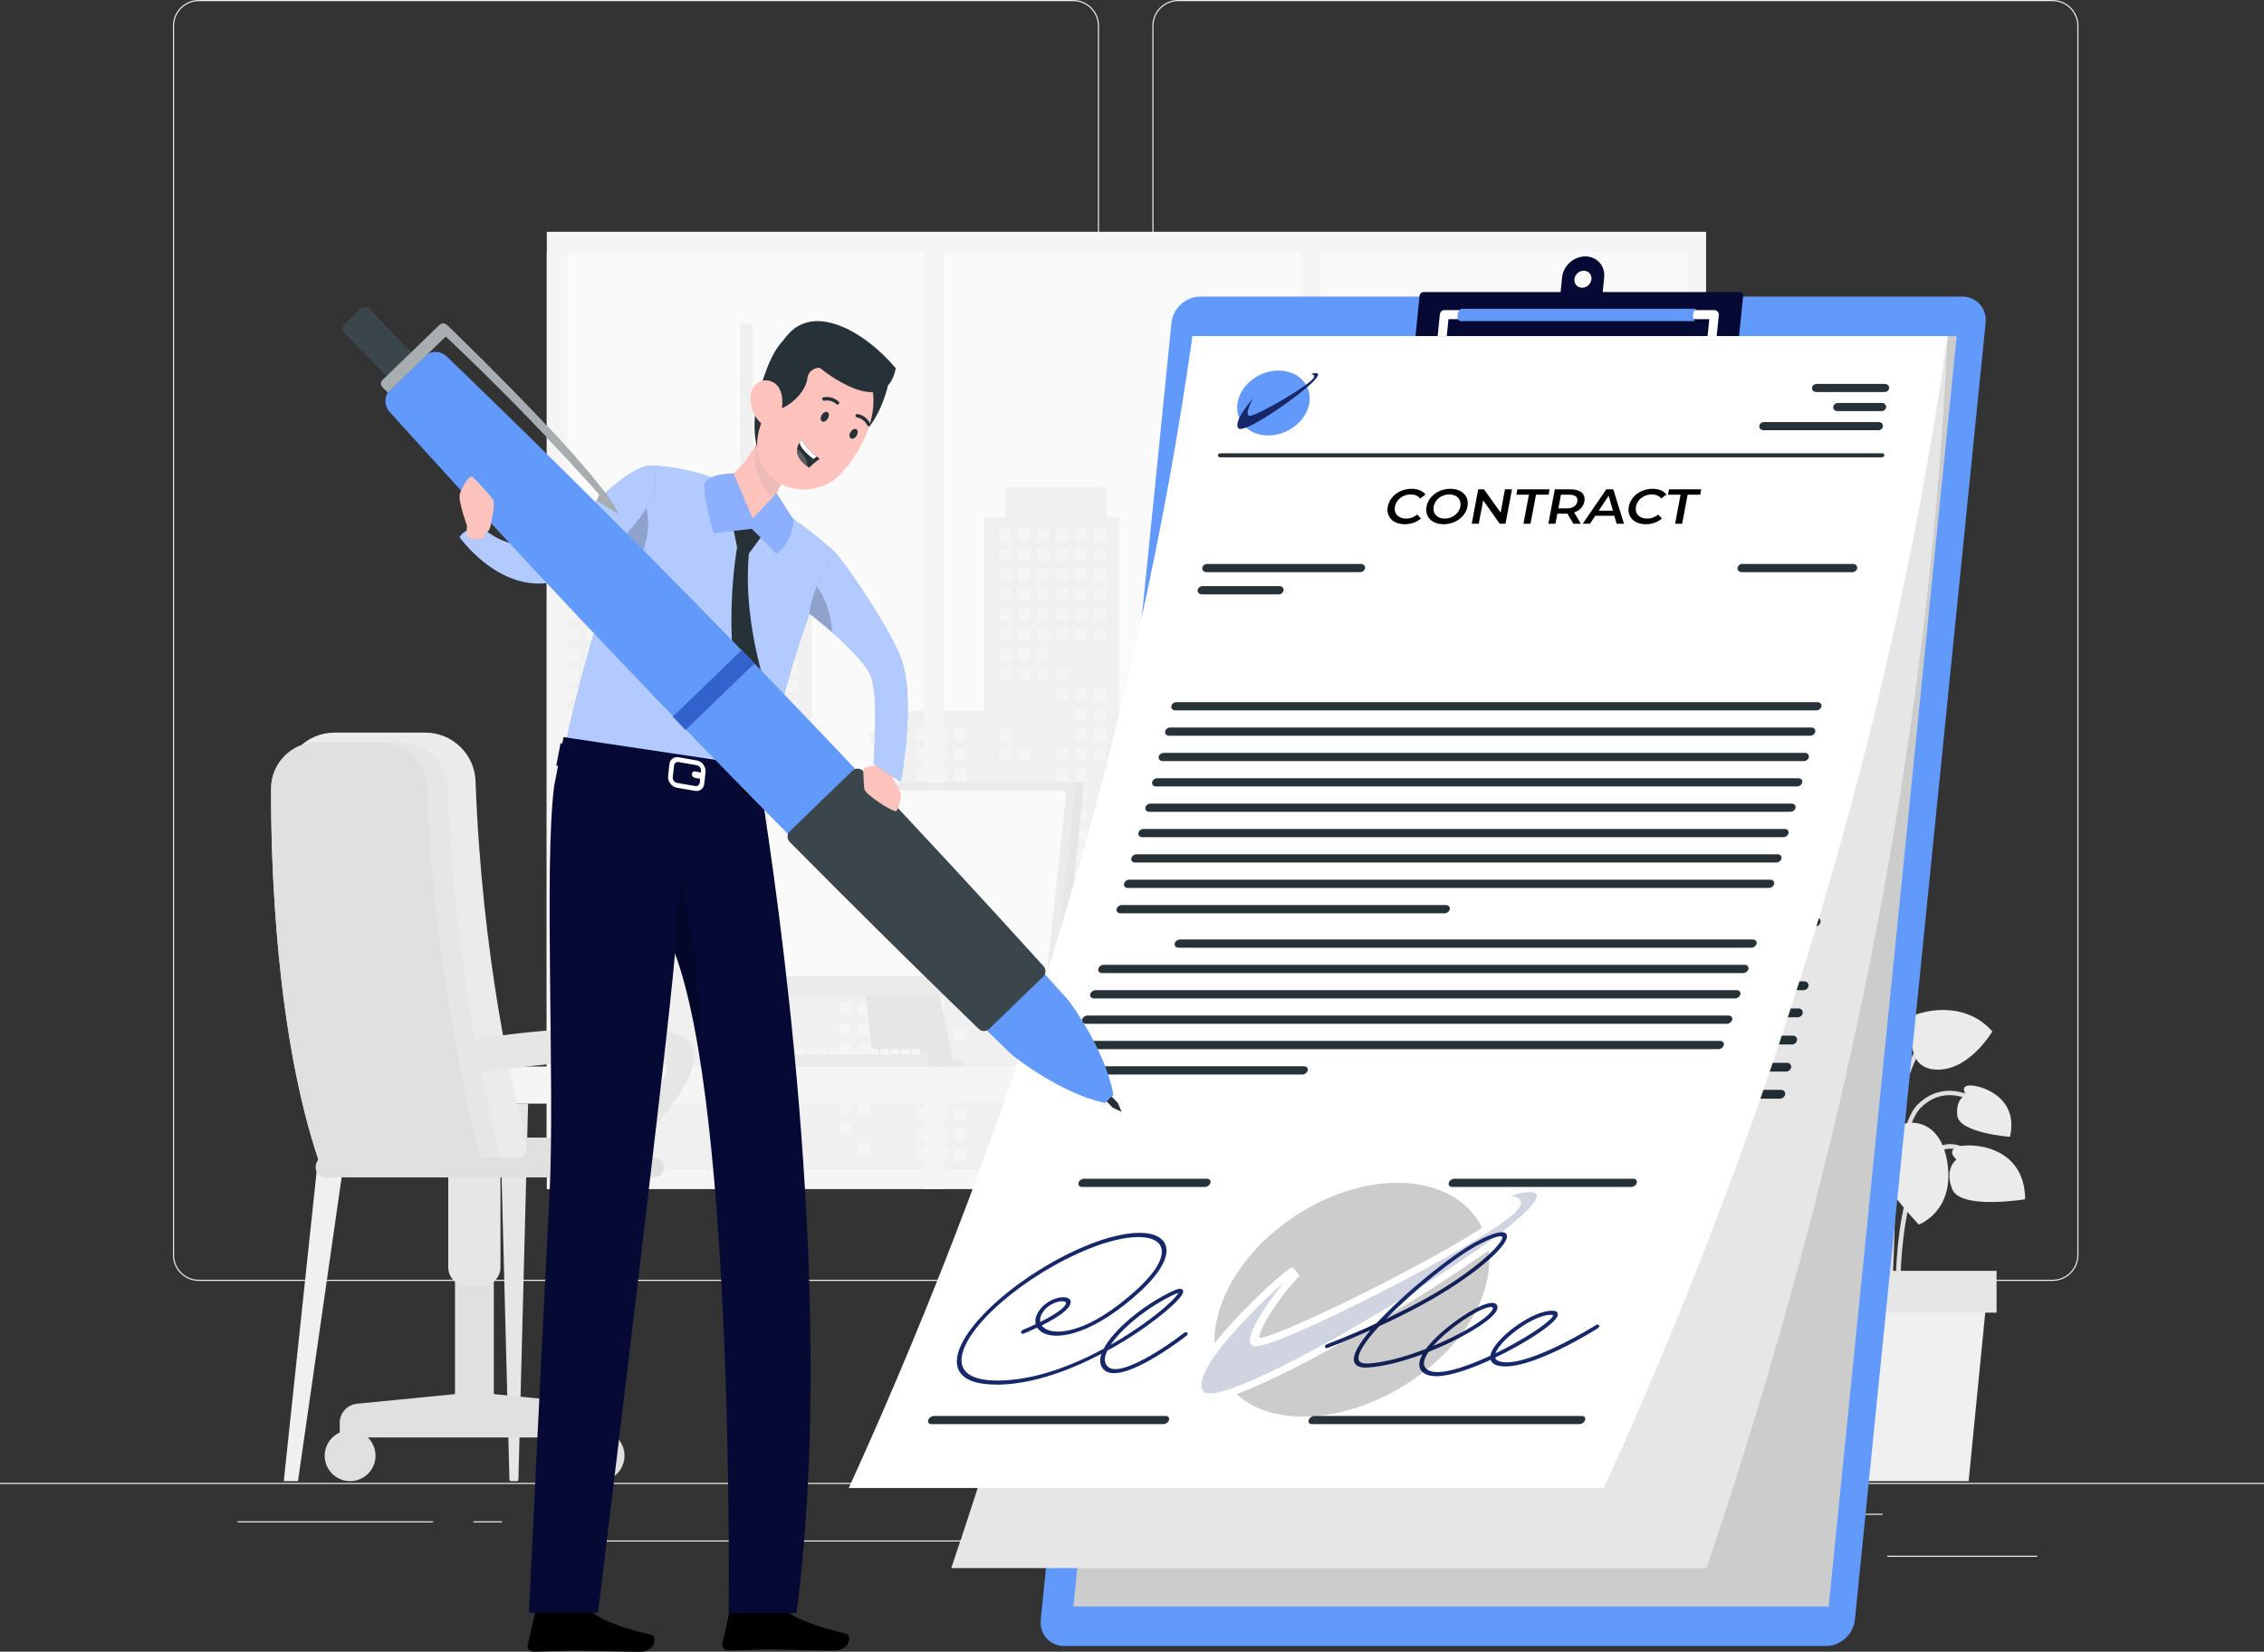 <?xml version="1.0" encoding="UTF-8"?>
<svg id="Layer_2" data-name="Layer 2" xmlns="http://www.w3.org/2000/svg" viewBox="0 0 500 364.74">
  <rect x="0" y="0" width="500" height="364.74" fill="#333333" stroke="none"/>
  <defs>
    <style>
      .cls-1 {
        fill: #263238;
      }

      .cls-1, .cls-2, .cls-3, .cls-4, .cls-5, .cls-6, .cls-7, .cls-8, .cls-9, .cls-10, .cls-11, .cls-12, .cls-13, .cls-14, .cls-15, .cls-16, .cls-17, .cls-18, .cls-19, .cls-20 {
        stroke-width: 0px;
      }

      .cls-2 {
        fill: #16286a;
      }

      .cls-3, .cls-10 {
        fill: #000;
      }

      .cls-4 {
        fill: #ffc3bd;
      }

      .cls-21, .cls-22, .cls-10 {
        opacity: .2;
      }

      .cls-5 {
        fill: #f0f0f0;
      }

      .cls-23 {
        fill: none;
        stroke: #fff;
        stroke-linecap: round;
        stroke-linejoin: round;
        stroke-width: 2px;
      }

      .cls-6 {
        fill: #629afc;
      }

      .cls-7 {
        fill: #f5f5f5;
      }

      .cls-22, .cls-10, .cls-13, .cls-16, .cls-20 {
        isolation: isolate;
      }

      .cls-8 {
        fill: #407bff;
      }

      .cls-9 {
        fill: #e6e6e6;
      }

      .cls-24, .cls-13 {
        opacity: .1;
      }

      .cls-11 {
        fill: #ebebeb;
      }

      .cls-12 {
        fill: #e0e0e0;
      }

      .cls-13, .cls-16, .cls-17, .cls-20 {
        fill: #fff;
      }

      .cls-14 {
        fill: #606060;
      }

      .cls-15 {
        fill: #efbbb9;
      }

      .cls-16 {
        opacity: .4;
      }

      .cls-18 {
        fill: #fafafa;
      }

      .cls-19 {
        fill: #050933;
      }

      .cls-20 {
        opacity: .6;
      }
    </style>
  </defs>
  <g id="Background_Complete" data-name="Background Complete">
    <g>
      <rect class="cls-11" y="327.45" width="500" height=".25"/>
      <rect class="cls-11" x="416.78" y="343.54" width="33.12" height=".25"/>
      <rect class="cls-11" x="322.53" y="346.26" width="8.69" height=".25"/>
      <rect class="cls-11" x="396.59" y="334.26" width="19.19" height=".25"/>
      <rect class="cls-11" x="52.46" y="335.94" width="43.19" height=".25"/>
      <rect class="cls-11" x="104.56" y="335.94" width="6.33" height=".25"/>
      <rect class="cls-11" x="131.47" y="340.16" width="93.68" height=".25"/>
      <path class="cls-11" d="M237.01,282.85H43.91c-3.15,0-5.71-2.56-5.71-5.71V5.71c0-3.15,2.56-5.71,5.71-5.71h193.1c3.15,0,5.71,2.56,5.71,5.71v271.43c0,3.15-2.56,5.71-5.71,5.71ZM43.91.25c-3.01,0-5.46,2.45-5.46,5.46v271.43c0,3.01,2.45,5.46,5.46,5.46h193.1c3.01,0,5.46-2.45,5.46-5.46V5.71c0-3.01-2.45-5.46-5.46-5.46H43.91Z"/>
      <path class="cls-11" d="M453.31,282.85h-193.1c-3.15,0-5.71-2.56-5.71-5.71V5.71c0-3.15,2.56-5.71,5.71-5.71h193.1c3.15,0,5.71,2.56,5.71,5.71v271.43c0,3.15-2.56,5.71-5.71,5.71ZM260.21.25c-3.01,0-5.46,2.45-5.46,5.46v271.43c0,3.01,2.45,5.46,5.46,5.46h193.1c3.01,0,5.46-2.45,5.46-5.46V5.71c0-3.01-2.45-5.46-5.46-5.46h-193.1Z"/>
    </g>
    <g>
      <g>
        <rect class="cls-7" x="120.76" y="51.18" width="256.03" height="211.4"/>
        <rect class="cls-18" x="120.76" y="55.66" width="251.92" height="202.62"/>
        <g>
          <polygon class="cls-5" points="370.81 200.64 370.81 129.05 363.38 129.05 363.38 119.6 346.64 111.77 346.64 102.09 343.85 102.09 343.85 129.05 341.06 129.05 341.06 200.64 337.35 200.64 337.35 163.45 328.98 163.45 328.98 143.93 326.19 143.93 326.19 200.64 319.68 200.64 319.68 179.26 315.03 179.26 315.03 173.68 304.81 173.68 304.81 154.16 299.23 154.16 299.23 141.14 292.72 141.14 292.72 121.62 289.93 121.62 289.93 141.14 283.42 141.14 283.42 154.16 277.84 154.16 277.84 173.68 267.62 173.68 267.62 179.26 262.97 179.26 262.97 200.64 257.39 200.64 257.39 173.68 247.16 173.68 247.16 114.18 244.38 114.18 244.38 107.67 222.06 107.67 222.06 114.18 217.41 114.18 217.41 156.94 198.82 156.94 198.82 161.59 192.31 161.59 192.31 164.38 198.82 164.38 198.82 181.12 179.3 181.12 179.3 125.33 175.58 125.33 175.58 114.18 166.28 114.18 166.28 71.41 163.49 71.41 163.49 114.18 156.98 114.18 156.98 125.33 120.76 125.33 120.76 258.28 372.67 258.28 372.67 200.64 370.81 200.64"/>
          <g>
            <rect class="cls-7" x="140.11" y="128.25" width="2.63" height="2.63"/>
            <rect class="cls-7" x="140.11" y="132.67" width="2.63" height="2.63"/>
            <rect class="cls-7" x="140.11" y="150.33" width="2.63" height="2.63"/>
            <rect class="cls-7" x="140.11" y="154.75" width="2.63" height="2.63"/>
            <rect class="cls-7" x="140.11" y="159.16" width="2.63" height="2.63"/>
            <rect class="cls-7" x="140.11" y="172.41" width="2.63" height="2.63"/>
            <rect class="cls-7" x="140.11" y="176.83" width="2.63" height="2.63"/>
            <rect class="cls-7" x="144.3" y="145.91" width="2.63" height="2.63"/>
            <rect class="cls-7" x="144.3" y="150.33" width="2.63" height="2.63"/>
            <rect class="cls-7" x="144.3" y="154.75" width="2.63" height="2.63"/>
            <rect class="cls-7" x="144.3" y="159.16" width="2.63" height="2.63"/>
            <rect class="cls-7" x="144.3" y="163.58" width="2.63" height="2.63"/>
            <rect class="cls-7" x="144.3" y="172.41" width="2.63" height="2.63"/>
            <rect class="cls-7" x="144.3" y="176.83" width="2.63" height="2.63"/>
            <rect class="cls-7" x="148.48" y="128.25" width="2.63" height="2.63"/>
            <rect class="cls-7" x="148.48" y="132.67" width="2.63" height="2.63"/>
            <rect class="cls-7" x="148.48" y="137.08" width="2.63" height="2.63"/>
            <rect class="cls-7" x="148.48" y="141.5" width="2.63" height="2.63"/>
            <rect class="cls-7" x="148.48" y="145.91" width="2.63" height="2.63"/>
            <rect class="cls-7" x="148.48" y="150.33" width="2.63" height="2.63"/>
            <rect class="cls-7" x="148.48" y="154.75" width="2.63" height="2.63"/>
            <rect class="cls-7" x="148.48" y="159.16" width="2.63" height="2.63"/>
            <rect class="cls-7" x="148.48" y="163.58" width="2.63" height="2.63"/>
            <rect class="cls-7" x="148.48" y="167.99" width="2.63" height="2.63"/>
            <rect class="cls-7" x="148.48" y="176.83" width="2.63" height="2.63"/>
            <rect class="cls-7" x="152.66" y="128.25" width="2.63" height="2.63"/>
            <rect class="cls-7" x="152.66" y="132.67" width="2.63" height="2.63"/>
            <rect class="cls-7" x="152.66" y="137.08" width="2.63" height="2.63"/>
            <rect class="cls-7" x="152.66" y="141.5" width="2.63" height="2.63"/>
            <rect class="cls-7" x="152.66" y="145.91" width="2.63" height="2.63"/>
            <rect class="cls-7" x="152.66" y="150.33" width="2.63" height="2.63"/>
            <rect class="cls-7" x="152.66" y="154.75" width="2.63" height="2.63"/>
            <rect class="cls-7" x="152.66" y="194.49" width="2.63" height="2.63"/>
            <rect class="cls-7" x="156.85" y="128.25" width="2.63" height="2.63"/>
            <rect class="cls-7" x="156.85" y="132.67" width="2.63" height="2.63"/>
            <rect class="cls-7" x="156.85" y="137.08" width="2.63" height="2.63"/>
            <rect class="cls-7" x="156.85" y="141.5" width="2.63" height="2.63"/>
            <rect class="cls-7" x="156.85" y="145.91" width="2.63" height="2.63"/>
            <rect class="cls-7" x="156.85" y="150.33" width="2.63" height="2.63"/>
            <rect class="cls-7" x="156.85" y="154.75" width="2.63" height="2.63"/>
            <rect class="cls-7" x="156.85" y="159.16" width="2.63" height="2.63"/>
            <rect class="cls-7" x="156.85" y="185.66" width="2.63" height="2.63"/>
            <rect class="cls-7" x="156.85" y="190.07" width="2.63" height="2.63"/>
            <rect class="cls-7" x="156.85" y="194.49" width="2.63" height="2.63"/>
            <rect class="cls-7" x="156.85" y="198.91" width="2.63" height="2.63"/>
            <rect class="cls-7" x="156.85" y="216.57" width="2.63" height="2.63"/>
            <rect class="cls-7" x="161.03" y="128.25" width="2.63" height="2.63"/>
            <rect class="cls-7" x="161.03" y="132.67" width="2.63" height="2.63"/>
            <rect class="cls-7" x="161.03" y="137.08" width="2.63" height="2.63"/>
            <rect class="cls-7" x="161.03" y="141.5" width="2.63" height="2.63"/>
            <rect class="cls-7" x="161.03" y="145.91" width="2.63" height="2.63"/>
            <rect class="cls-7" x="161.03" y="150.33" width="2.63" height="2.63"/>
            <rect class="cls-7" x="161.03" y="154.75" width="2.63" height="2.63"/>
            <rect class="cls-7" x="161.03" y="159.16" width="2.63" height="2.63"/>
            <rect class="cls-7" x="161.03" y="163.58" width="2.63" height="2.63"/>
            <rect class="cls-7" x="161.03" y="167.99" width="2.63" height="2.63"/>
            <rect class="cls-7" x="161.03" y="181.24" width="2.63" height="2.63"/>
            <rect class="cls-7" x="161.03" y="185.66" width="2.63" height="2.63"/>
            <rect class="cls-7" x="161.03" y="190.07" width="2.63" height="2.63"/>
            <rect class="cls-7" x="161.03" y="194.49" width="2.63" height="2.63"/>
            <rect class="cls-7" x="161.03" y="198.91" width="2.63" height="2.63"/>
            <rect class="cls-7" x="161.03" y="216.57" width="2.63" height="2.63"/>
            <rect class="cls-7" x="165.22" y="128.25" width="2.63" height="2.63"/>
            <rect class="cls-7" x="165.22" y="132.67" width="2.63" height="2.63"/>
            <rect class="cls-7" x="165.22" y="137.08" width="2.63" height="2.63"/>
            <rect class="cls-7" x="165.22" y="141.5" width="2.63" height="2.63"/>
            <rect class="cls-7" x="165.22" y="145.91" width="2.63" height="2.63"/>
            <rect class="cls-7" x="165.22" y="150.33" width="2.63" height="2.63"/>
            <rect class="cls-7" x="165.22" y="154.75" width="2.63" height="2.63"/>
            <rect class="cls-7" x="165.22" y="159.16" width="2.63" height="2.63"/>
            <rect class="cls-7" x="165.22" y="163.58" width="2.63" height="2.63"/>
            <rect class="cls-7" x="165.22" y="167.99" width="2.63" height="2.63"/>
            <rect class="cls-7" x="165.22" y="172.41" width="2.63" height="2.63"/>
            <rect class="cls-7" x="165.22" y="176.83" width="2.63" height="2.63"/>
            <rect class="cls-7" x="165.22" y="181.24" width="2.63" height="2.63"/>
            <rect class="cls-7" x="165.22" y="185.66" width="2.63" height="2.63"/>
            <rect class="cls-7" x="165.22" y="190.07" width="2.63" height="2.63"/>
            <rect class="cls-7" x="165.22" y="194.49" width="2.63" height="2.63"/>
            <rect class="cls-7" x="165.22" y="198.91" width="2.63" height="2.63"/>
            <rect class="cls-7" x="165.22" y="203.32" width="2.63" height="2.63"/>
            <rect class="cls-7" x="169.4" y="128.25" width="2.63" height="2.63"/>
            <rect class="cls-7" x="169.4" y="132.67" width="2.63" height="2.63"/>
            <rect class="cls-7" x="169.4" y="137.08" width="2.63" height="2.63"/>
            <rect class="cls-7" x="169.4" y="141.5" width="2.63" height="2.63"/>
            <rect class="cls-7" x="169.4" y="145.91" width="2.63" height="2.63"/>
            <rect class="cls-7" x="169.4" y="150.33" width="2.63" height="2.63"/>
            <rect class="cls-7" x="169.4" y="154.75" width="2.63" height="2.63"/>
            <rect class="cls-7" x="169.4" y="159.16" width="2.63" height="2.63"/>
            <rect class="cls-7" x="169.4" y="163.58" width="2.63" height="2.63"/>
            <rect class="cls-7" x="169.4" y="167.99" width="2.63" height="2.63"/>
            <rect class="cls-7" x="169.4" y="181.24" width="2.63" height="2.63"/>
            <rect class="cls-7" x="169.4" y="185.66" width="2.63" height="2.63"/>
            <rect class="cls-7" x="169.4" y="190.07" width="2.63" height="2.63"/>
            <rect class="cls-7" x="169.4" y="194.49" width="2.63" height="2.63"/>
            <rect class="cls-7" x="173.58" y="128.25" width="2.63" height="2.63"/>
            <rect class="cls-7" x="173.58" y="132.67" width="2.63" height="2.63"/>
            <rect class="cls-7" x="173.58" y="137.08" width="2.63" height="2.63"/>
            <rect class="cls-7" x="173.58" y="141.5" width="2.63" height="2.63"/>
            <rect class="cls-7" x="173.58" y="145.91" width="2.63" height="2.63"/>
            <rect class="cls-7" x="173.58" y="150.33" width="2.63" height="2.63"/>
            <rect class="cls-7" x="173.58" y="154.75" width="2.63" height="2.63"/>
            <rect class="cls-7" x="173.58" y="159.16" width="2.63" height="2.63"/>
            <rect class="cls-7" x="173.58" y="163.58" width="2.63" height="2.63"/>
            <rect class="cls-7" x="173.58" y="167.99" width="2.63" height="2.63"/>
            <rect class="cls-7" x="173.58" y="181.24" width="2.63" height="2.63"/>
            <rect class="cls-7" x="173.58" y="185.66" width="2.63" height="2.63"/>
            <rect class="cls-7" x="173.58" y="190.07" width="2.63" height="2.63"/>
            <rect class="cls-7" x="220.69" y="116.78" width="2.63" height="2.63"/>
            <rect class="cls-7" x="220.69" y="121.2" width="2.63" height="2.63"/>
            <rect class="cls-7" x="220.69" y="125.62" width="2.63" height="2.63"/>
            <rect class="cls-7" x="220.69" y="130.03" width="2.63" height="2.63"/>
            <rect class="cls-7" x="220.69" y="134.45" width="2.63" height="2.63"/>
            <rect class="cls-7" x="220.69" y="138.86" width="2.63" height="2.63"/>
            <rect class="cls-7" x="220.69" y="143.28" width="2.63" height="2.63"/>
            <rect class="cls-7" x="220.69" y="147.7" width="2.63" height="2.63"/>
            <rect class="cls-7" x="220.69" y="160.94" width="2.63" height="2.63"/>
            <rect class="cls-7" x="220.69" y="165.36" width="2.63" height="2.63"/>
            <rect class="cls-7" x="224.87" y="116.78" width="2.63" height="2.63"/>
            <rect class="cls-7" x="224.87" y="121.2" width="2.63" height="2.63"/>
            <rect class="cls-7" x="224.87" y="125.62" width="2.63" height="2.63"/>
            <rect class="cls-7" x="224.87" y="130.03" width="2.63" height="2.63"/>
            <rect class="cls-7" x="224.87" y="134.45" width="2.63" height="2.63"/>
            <rect class="cls-7" x="224.87" y="138.86" width="2.63" height="2.63"/>
            <rect class="cls-7" x="224.87" y="143.28" width="2.63" height="2.63"/>
            <rect class="cls-7" x="224.87" y="147.7" width="2.63" height="2.63"/>
            <rect class="cls-7" x="224.87" y="165.36" width="2.63" height="2.63"/>
            <rect class="cls-7" x="229.06" y="116.78" width="2.63" height="2.63"/>
            <rect class="cls-7" x="229.06" y="121.2" width="2.63" height="2.63"/>
            <rect class="cls-7" x="229.06" y="125.62" width="2.63" height="2.63"/>
            <rect class="cls-7" x="229.06" y="130.03" width="2.63" height="2.63"/>
            <rect class="cls-7" x="229.06" y="134.45" width="2.63" height="2.63"/>
            <rect class="cls-7" x="229.06" y="138.86" width="2.63" height="2.63"/>
            <rect class="cls-7" x="229.06" y="143.28" width="2.63" height="2.63"/>
            <rect class="cls-7" x="229.06" y="147.7" width="2.63" height="2.63"/>
            <rect class="cls-7" x="233.24" y="116.78" width="2.63" height="2.63"/>
            <rect class="cls-7" x="233.24" y="121.2" width="2.63" height="2.63"/>
            <rect class="cls-7" x="233.24" y="125.62" width="2.63" height="2.63"/>
            <rect class="cls-7" x="233.24" y="130.03" width="2.63" height="2.63"/>
            <rect class="cls-7" x="233.24" y="134.45" width="2.63" height="2.63"/>
            <rect class="cls-7" x="233.24" y="138.86" width="2.63" height="2.63"/>
            <rect class="cls-7" x="233.24" y="147.7" width="2.63" height="2.63"/>
            <rect class="cls-7" x="233.24" y="152.11" width="2.63" height="2.63"/>
            <rect class="cls-7" x="233.24" y="165.36" width="2.63" height="2.63"/>
            <rect class="cls-7" x="233.24" y="169.78" width="2.63" height="2.63"/>
            <rect class="cls-7" x="233.24" y="174.19" width="2.63" height="2.63"/>
            <rect class="cls-7" x="233.24" y="178.61" width="2.63" height="2.63"/>
            <rect class="cls-7" x="233.24" y="183.02" width="2.63" height="2.63"/>
            <rect class="cls-7" x="233.24" y="187.44" width="2.63" height="2.63"/>
            <rect class="cls-7" x="233.24" y="191.86" width="2.63" height="2.63"/>
            <rect class="cls-7" x="237.42" y="116.78" width="2.63" height="2.63"/>
            <rect class="cls-7" x="237.42" y="121.2" width="2.63" height="2.63"/>
            <rect class="cls-7" x="237.42" y="125.62" width="2.63" height="2.63"/>
            <rect class="cls-7" x="237.42" y="130.03" width="2.63" height="2.63"/>
            <rect class="cls-7" x="237.42" y="134.45" width="2.63" height="2.63"/>
            <rect class="cls-7" x="237.42" y="138.86" width="2.63" height="2.63"/>
            <rect class="cls-7" x="237.42" y="152.11" width="2.63" height="2.63"/>
            <rect class="cls-7" x="237.42" y="156.53" width="2.63" height="2.63"/>
            <rect class="cls-7" x="237.42" y="160.94" width="2.63" height="2.63"/>
            <rect class="cls-7" x="237.42" y="165.36" width="2.63" height="2.63"/>
            <rect class="cls-7" x="237.42" y="169.78" width="2.63" height="2.63"/>
            <rect class="cls-7" x="237.42" y="174.19" width="2.63" height="2.63"/>
            <rect class="cls-7" x="237.42" y="178.61" width="2.63" height="2.63"/>
            <rect class="cls-7" x="237.42" y="183.02" width="2.63" height="2.63"/>
            <rect class="cls-7" x="237.42" y="187.44" width="2.63" height="2.63"/>
            <rect class="cls-7" x="237.42" y="191.86" width="2.63" height="2.63"/>
            <rect class="cls-7" x="237.42" y="196.27" width="2.63" height="2.63"/>
            <rect class="cls-7" x="237.42" y="205.1" width="2.63" height="2.63"/>
            <rect class="cls-7" x="241.61" y="116.78" width="2.63" height="2.63"/>
            <rect class="cls-7" x="241.61" y="121.2" width="2.63" height="2.63"/>
            <rect class="cls-7" x="241.61" y="125.62" width="2.63" height="2.63"/>
            <rect class="cls-7" x="241.61" y="130.03" width="2.63" height="2.63"/>
            <rect class="cls-7" x="241.61" y="134.45" width="2.63" height="2.63"/>
            <rect class="cls-7" x="241.61" y="138.86" width="2.63" height="2.63"/>
            <rect class="cls-7" x="241.61" y="152.11" width="2.63" height="2.63"/>
            <rect class="cls-7" x="241.61" y="156.53" width="2.63" height="2.63"/>
            <rect class="cls-7" x="241.61" y="160.94" width="2.63" height="2.63"/>
            <rect class="cls-7" x="241.61" y="165.36" width="2.63" height="2.63"/>
            <rect class="cls-7" x="241.61" y="178.61" width="2.63" height="2.63"/>
            <rect class="cls-7" x="241.61" y="183.02" width="2.63" height="2.63"/>
            <rect class="cls-7" x="241.61" y="187.44" width="2.63" height="2.63"/>
            <rect class="cls-7" x="241.61" y="191.86" width="2.63" height="2.63"/>
            <rect class="cls-7" x="241.61" y="196.27" width="2.63" height="2.63"/>
            <rect class="cls-7" x="241.61" y="205.1" width="2.63" height="2.63"/>
            <rect class="cls-7" x="241.61" y="209.52" width="2.63" height="2.63"/>
            <rect class="cls-7" x="279.57" y="157.85" width="2.63" height="2.63"/>
            <rect class="cls-7" x="279.57" y="162.26" width="2.63" height="2.63"/>
            <rect class="cls-7" x="279.57" y="166.68" width="2.63" height="2.63"/>
            <rect class="cls-7" x="279.57" y="171.09" width="2.63" height="2.63"/>
            <rect class="cls-7" x="279.57" y="175.51" width="2.63" height="2.63"/>
            <rect class="cls-7" x="279.57" y="179.93" width="2.63" height="2.63"/>
            <rect class="cls-7" x="279.57" y="184.34" width="2.63" height="2.63"/>
            <rect class="cls-7" x="279.57" y="197.59" width="2.63" height="2.63"/>
            <rect class="cls-7" x="279.57" y="202.01" width="2.63" height="2.63"/>
            <rect class="cls-7" x="279.57" y="206.42" width="2.63" height="2.63"/>
            <rect class="cls-7" x="283.75" y="157.85" width="2.63" height="2.63"/>
            <rect class="cls-7" x="283.75" y="162.26" width="2.63" height="2.63"/>
            <rect class="cls-7" x="283.75" y="166.68" width="2.63" height="2.63"/>
            <rect class="cls-7" x="283.75" y="171.09" width="2.63" height="2.63"/>
            <rect class="cls-7" x="283.75" y="175.51" width="2.63" height="2.63"/>
            <rect class="cls-7" x="283.75" y="179.93" width="2.63" height="2.63"/>
            <rect class="cls-7" x="283.75" y="184.34" width="2.63" height="2.63"/>
            <rect class="cls-7" x="287.94" y="157.85" width="2.63" height="2.63"/>
            <rect class="cls-7" x="287.94" y="162.26" width="2.63" height="2.63"/>
            <rect class="cls-7" x="287.94" y="166.68" width="2.63" height="2.63"/>
            <rect class="cls-7" x="287.94" y="171.09" width="2.63" height="2.63"/>
            <rect class="cls-7" x="287.94" y="175.51" width="2.63" height="2.63"/>
            <rect class="cls-7" x="287.94" y="179.93" width="2.63" height="2.63"/>
            <rect class="cls-7" x="287.94" y="184.34" width="2.63" height="2.63"/>
            <rect class="cls-7" x="292.12" y="157.85" width="2.63" height="2.63"/>
            <rect class="cls-7" x="292.12" y="162.26" width="2.63" height="2.63"/>
            <rect class="cls-7" x="292.12" y="166.68" width="2.63" height="2.63"/>
            <rect class="cls-7" x="292.12" y="171.09" width="2.63" height="2.63"/>
            <rect class="cls-7" x="292.12" y="175.51" width="2.63" height="2.63"/>
            <rect class="cls-7" x="292.12" y="179.93" width="2.63" height="2.63"/>
            <rect class="cls-7" x="292.12" y="184.34" width="2.63" height="2.63"/>
            <rect class="cls-7" x="292.12" y="188.76" width="2.63" height="2.63"/>
            <rect class="cls-7" x="292.12" y="193.17" width="2.63" height="2.63"/>
            <rect class="cls-7" x="292.12" y="197.59" width="2.63" height="2.63"/>
            <rect class="cls-7" x="292.12" y="202.01" width="2.63" height="2.63"/>
            <rect class="cls-7" x="296.3" y="157.85" width="2.63" height="2.63"/>
            <rect class="cls-7" x="296.3" y="162.26" width="2.63" height="2.63"/>
            <rect class="cls-7" x="296.3" y="166.68" width="2.63" height="2.63"/>
            <rect class="cls-7" x="296.3" y="171.09" width="2.63" height="2.63"/>
            <rect class="cls-7" x="296.3" y="175.51" width="2.63" height="2.63"/>
            <rect class="cls-7" x="296.3" y="179.93" width="2.63" height="2.63"/>
            <rect class="cls-7" x="296.3" y="184.34" width="2.63" height="2.63"/>
            <rect class="cls-7" x="296.3" y="188.76" width="2.63" height="2.63"/>
            <rect class="cls-7" x="296.3" y="193.17" width="2.63" height="2.63"/>
            <rect class="cls-7" x="296.3" y="197.59" width="2.63" height="2.63"/>
            <rect class="cls-7" x="296.3" y="202.01" width="2.63" height="2.63"/>
            <rect class="cls-7" x="296.3" y="206.42" width="2.63" height="2.63"/>
            <rect class="cls-7" x="296.3" y="219.67" width="2.63" height="2.63"/>
            <rect class="cls-7" x="296.3" y="224.09" width="2.63" height="2.63"/>
            <rect class="cls-7" x="300.49" y="157.85" width="2.63" height="2.63"/>
            <rect class="cls-7" x="300.49" y="162.26" width="2.63" height="2.63"/>
            <rect class="cls-7" x="300.49" y="166.68" width="2.63" height="2.63"/>
            <rect class="cls-7" x="300.49" y="179.93" width="2.63" height="2.63"/>
            <rect class="cls-7" x="300.49" y="184.34" width="2.63" height="2.63"/>
            <rect class="cls-7" x="300.49" y="188.76" width="2.63" height="2.63"/>
            <rect class="cls-7" x="300.49" y="193.17" width="2.63" height="2.63"/>
            <rect class="cls-7" x="300.49" y="197.59" width="2.63" height="2.63"/>
            <rect class="cls-7" x="300.49" y="202.01" width="2.63" height="2.63"/>
            <rect class="cls-7" x="300.49" y="206.42" width="2.63" height="2.63"/>
            <rect class="cls-7" x="300.49" y="219.67" width="2.63" height="2.63"/>
            <rect class="cls-7" x="300.49" y="224.09" width="2.63" height="2.63"/>
            <rect class="cls-7" x="300.49" y="228.5" width="2.63" height="2.63"/>
            <rect class="cls-7" x="344.34" y="131.35" width="2.63" height="2.63"/>
            <rect class="cls-7" x="344.34" y="135.76" width="2.63" height="2.63"/>
            <rect class="cls-7" x="344.34" y="140.18" width="2.63" height="2.63"/>
            <rect class="cls-7" x="344.34" y="144.6" width="2.63" height="2.63"/>
            <rect class="cls-7" x="344.34" y="149.01" width="2.63" height="2.63"/>
            <rect class="cls-7" x="344.34" y="153.43" width="2.63" height="2.63"/>
            <rect class="cls-7" x="344.34" y="157.85" width="2.63" height="2.63"/>
            <rect class="cls-7" x="344.34" y="162.26" width="2.63" height="2.63"/>
            <rect class="cls-7" x="344.34" y="166.68" width="2.63" height="2.63"/>
            <rect class="cls-7" x="344.34" y="171.09" width="2.63" height="2.63"/>
            <rect class="cls-7" x="344.34" y="175.51" width="2.63" height="2.63"/>
            <rect class="cls-7" x="344.34" y="179.93" width="2.63" height="2.63"/>
            <rect class="cls-7" x="344.34" y="184.34" width="2.63" height="2.63"/>
            <rect class="cls-7" x="344.34" y="188.76" width="2.63" height="2.63"/>
            <rect class="cls-7" x="344.34" y="193.17" width="2.63" height="2.63"/>
            <rect class="cls-7" x="344.34" y="197.59" width="2.63" height="2.63"/>
            <rect class="cls-7" x="344.34" y="202.01" width="2.63" height="2.63"/>
            <rect class="cls-7" x="344.34" y="206.42" width="2.63" height="2.63"/>
            <rect class="cls-7" x="344.34" y="210.84" width="2.63" height="2.63"/>
            <rect class="cls-7" x="344.34" y="215.25" width="2.63" height="2.63"/>
            <rect class="cls-7" x="344.34" y="219.67" width="2.63" height="2.63"/>
            <rect class="cls-7" x="344.34" y="224.09" width="2.63" height="2.63"/>
            <rect class="cls-7" x="344.34" y="228.5" width="2.63" height="2.63"/>
            <rect class="cls-7" x="348.52" y="131.35" width="2.63" height="2.63"/>
            <rect class="cls-7" x="348.52" y="135.76" width="2.63" height="2.63"/>
            <rect class="cls-7" x="348.52" y="140.18" width="2.63" height="2.63"/>
            <rect class="cls-7" x="348.52" y="144.6" width="2.63" height="2.63"/>
            <rect class="cls-7" x="348.52" y="149.01" width="2.63" height="2.63"/>
            <rect class="cls-7" x="348.52" y="153.43" width="2.63" height="2.63"/>
            <rect class="cls-7" x="348.52" y="157.85" width="2.63" height="2.63"/>
            <rect class="cls-7" x="348.52" y="162.26" width="2.63" height="2.63"/>
            <rect class="cls-7" x="348.52" y="166.68" width="2.63" height="2.63"/>
            <rect class="cls-7" x="348.52" y="171.09" width="2.63" height="2.63"/>
            <rect class="cls-7" x="348.52" y="175.51" width="2.63" height="2.63"/>
            <rect class="cls-7" x="348.52" y="179.93" width="2.63" height="2.63"/>
            <rect class="cls-7" x="348.52" y="184.34" width="2.63" height="2.63"/>
            <rect class="cls-7" x="348.52" y="188.76" width="2.63" height="2.63"/>
            <rect class="cls-7" x="348.52" y="193.17" width="2.63" height="2.63"/>
            <rect class="cls-7" x="348.52" y="197.59" width="2.63" height="2.63"/>
            <rect class="cls-7" x="348.52" y="202.01" width="2.63" height="2.63"/>
            <rect class="cls-7" x="348.52" y="206.42" width="2.63" height="2.63"/>
            <rect class="cls-7" x="348.52" y="210.84" width="2.63" height="2.63"/>
            <rect class="cls-7" x="352.71" y="131.35" width="2.63" height="2.63"/>
            <rect class="cls-7" x="352.71" y="135.76" width="2.63" height="2.63"/>
            <rect class="cls-7" x="352.71" y="140.18" width="2.63" height="2.63"/>
            <rect class="cls-7" x="352.71" y="144.6" width="2.63" height="2.63"/>
            <rect class="cls-7" x="352.71" y="149.01" width="2.63" height="2.63"/>
            <rect class="cls-7" x="352.71" y="153.43" width="2.63" height="2.63"/>
            <rect class="cls-7" x="352.71" y="157.85" width="2.63" height="2.63"/>
            <rect class="cls-7" x="352.71" y="162.26" width="2.63" height="2.63"/>
            <rect class="cls-7" x="352.71" y="166.68" width="2.63" height="2.63"/>
            <rect class="cls-7" x="352.71" y="171.09" width="2.63" height="2.63"/>
            <rect class="cls-7" x="352.71" y="175.51" width="2.63" height="2.63"/>
            <rect class="cls-7" x="352.71" y="179.93" width="2.63" height="2.63"/>
            <rect class="cls-7" x="352.71" y="184.34" width="2.63" height="2.63"/>
            <rect class="cls-7" x="352.71" y="188.76" width="2.63" height="2.63"/>
            <rect class="cls-7" x="352.71" y="193.17" width="2.63" height="2.63"/>
            <rect class="cls-7" x="352.71" y="197.59" width="2.63" height="2.63"/>
            <rect class="cls-7" x="352.71" y="202.01" width="2.63" height="2.63"/>
            <rect class="cls-7" x="352.71" y="206.42" width="2.63" height="2.63"/>
            <rect class="cls-7" x="352.71" y="210.84" width="2.63" height="2.63"/>
            <rect class="cls-7" x="356.89" y="131.35" width="2.63" height="2.63"/>
            <rect class="cls-7" x="356.89" y="135.76" width="2.63" height="2.63"/>
            <rect class="cls-7" x="356.89" y="140.18" width="2.63" height="2.63"/>
            <rect class="cls-7" x="356.89" y="144.6" width="2.63" height="2.63"/>
            <rect class="cls-7" x="356.89" y="149.01" width="2.63" height="2.63"/>
            <rect class="cls-7" x="356.89" y="153.43" width="2.63" height="2.63"/>
            <rect class="cls-7" x="356.89" y="157.85" width="2.63" height="2.63"/>
            <rect class="cls-7" x="356.89" y="162.26" width="2.63" height="2.63"/>
            <rect class="cls-7" x="356.89" y="166.68" width="2.63" height="2.63"/>
            <rect class="cls-7" x="356.89" y="171.09" width="2.63" height="2.63"/>
            <rect class="cls-7" x="356.89" y="175.51" width="2.63" height="2.63"/>
            <rect class="cls-7" x="356.89" y="179.93" width="2.63" height="2.63"/>
            <rect class="cls-7" x="356.89" y="184.34" width="2.63" height="2.63"/>
            <rect class="cls-7" x="356.89" y="188.76" width="2.63" height="2.63"/>
            <rect class="cls-7" x="356.89" y="193.17" width="2.63" height="2.63"/>
            <rect class="cls-7" x="361.07" y="131.35" width="2.63" height="2.63"/>
            <rect class="cls-7" x="361.07" y="135.76" width="2.63" height="2.63"/>
            <rect class="cls-7" x="361.07" y="140.18" width="2.63" height="2.63"/>
            <rect class="cls-7" x="361.07" y="144.6" width="2.63" height="2.63"/>
            <rect class="cls-7" x="361.07" y="149.01" width="2.63" height="2.63"/>
            <rect class="cls-7" x="361.07" y="153.43" width="2.63" height="2.63"/>
            <rect class="cls-7" x="361.07" y="157.85" width="2.63" height="2.63"/>
            <rect class="cls-7" x="361.07" y="162.26" width="2.63" height="2.63"/>
            <rect class="cls-7" x="361.07" y="166.68" width="2.63" height="2.63"/>
            <rect class="cls-7" x="361.07" y="171.09" width="2.63" height="2.63"/>
            <rect class="cls-7" x="361.07" y="175.51" width="2.63" height="2.63"/>
            <rect class="cls-7" x="361.07" y="179.93" width="2.63" height="2.63"/>
            <rect class="cls-7" x="361.07" y="184.34" width="2.63" height="2.63"/>
            <rect class="cls-7" x="365.26" y="131.35" width="2.63" height="2.63"/>
            <rect class="cls-7" x="365.26" y="135.76" width="2.63" height="2.63"/>
            <rect class="cls-7" x="365.26" y="140.18" width="2.63" height="2.63"/>
            <rect class="cls-7" x="365.26" y="144.6" width="2.63" height="2.63"/>
            <rect class="cls-7" x="365.26" y="149.01" width="2.63" height="2.63"/>
            <rect class="cls-7" x="365.26" y="153.43" width="2.63" height="2.63"/>
            <rect class="cls-7" x="365.26" y="157.85" width="2.63" height="2.63"/>
            <rect class="cls-7" x="365.26" y="162.26" width="2.63" height="2.63"/>
            <rect class="cls-7" x="365.26" y="166.68" width="2.63" height="2.63"/>
            <rect class="cls-7" x="365.26" y="171.09" width="2.63" height="2.63"/>
            <rect class="cls-7" x="365.26" y="175.51" width="2.63" height="2.63"/>
            <rect class="cls-7" x="365.26" y="179.93" width="2.63" height="2.63"/>
            <rect class="cls-7" x="121.06" y="130.03" width="2.63" height="2.63"/>
            <rect class="cls-7" x="121.06" y="134.45" width="2.63" height="2.63"/>
            <rect class="cls-7" x="121.06" y="138.86" width="2.63" height="2.63"/>
            <rect class="cls-7" x="121.06" y="143.28" width="2.63" height="2.63"/>
            <rect class="cls-7" x="121.06" y="147.7" width="2.63" height="2.63"/>
            <rect class="cls-7" x="121.06" y="152.11" width="2.63" height="2.63"/>
            <rect class="cls-7" x="121.06" y="156.53" width="2.63" height="2.63"/>
            <rect class="cls-7" x="121.06" y="160.94" width="2.63" height="2.63"/>
            <rect class="cls-7" x="121.06" y="165.36" width="2.63" height="2.63"/>
            <rect class="cls-7" x="121.06" y="169.78" width="2.63" height="2.63"/>
            <rect class="cls-7" x="121.06" y="174.19" width="2.63" height="2.63"/>
            <rect class="cls-7" x="121.06" y="178.61" width="2.63" height="2.63"/>
            <rect class="cls-7" x="121.06" y="183.02" width="2.63" height="2.63"/>
            <rect class="cls-7" x="121.06" y="187.44" width="2.63" height="2.63"/>
            <rect class="cls-7" x="121.06" y="191.86" width="2.63" height="2.63"/>
            <rect class="cls-7" x="121.06" y="196.27" width="2.63" height="2.63"/>
            <rect class="cls-7" x="121.06" y="200.69" width="2.63" height="2.63"/>
            <rect class="cls-7" x="121.06" y="209.52" width="2.63" height="2.63"/>
            <rect class="cls-7" x="121.06" y="213.94" width="2.63" height="2.63"/>
            <rect class="cls-7" x="121.06" y="218.35" width="2.63" height="2.63"/>
            <rect class="cls-7" x="121.06" y="222.77" width="2.63" height="2.63"/>
            <rect class="cls-7" x="121.06" y="227.19" width="2.63" height="2.63"/>
            <rect class="cls-7" x="125.24" y="130.03" width="2.63" height="2.63"/>
            <rect class="cls-7" x="125.24" y="134.45" width="2.63" height="2.63"/>
            <rect class="cls-7" x="125.24" y="138.86" width="2.63" height="2.63"/>
            <rect class="cls-7" x="125.24" y="143.28" width="2.63" height="2.63"/>
            <rect class="cls-7" x="125.24" y="147.7" width="2.63" height="2.63"/>
            <rect class="cls-7" x="125.24" y="152.11" width="2.63" height="2.63"/>
            <rect class="cls-7" x="125.24" y="156.53" width="2.63" height="2.63"/>
            <rect class="cls-7" x="125.24" y="160.94" width="2.63" height="2.63"/>
            <rect class="cls-7" x="125.24" y="165.36" width="2.63" height="2.63"/>
            <rect class="cls-7" x="125.24" y="169.78" width="2.63" height="2.63"/>
            <rect class="cls-7" x="125.24" y="174.19" width="2.63" height="2.63"/>
            <rect class="cls-7" x="125.24" y="178.61" width="2.63" height="2.63"/>
            <rect class="cls-7" x="125.24" y="183.02" width="2.63" height="2.63"/>
            <rect class="cls-7" x="125.24" y="187.44" width="2.63" height="2.63"/>
            <rect class="cls-7" x="125.24" y="191.86" width="2.63" height="2.63"/>
            <rect class="cls-7" x="125.24" y="196.27" width="2.63" height="2.63"/>
            <rect class="cls-7" x="125.24" y="222.77" width="2.63" height="2.63"/>
            <rect class="cls-7" x="125.24" y="227.19" width="2.63" height="2.63"/>
            <rect class="cls-7" x="129.42" y="130.03" width="2.63" height="2.63"/>
            <rect class="cls-7" x="129.42" y="134.45" width="2.63" height="2.63"/>
            <rect class="cls-7" x="129.42" y="138.86" width="2.63" height="2.63"/>
            <rect class="cls-7" x="129.42" y="143.28" width="2.63" height="2.63"/>
            <rect class="cls-7" x="129.42" y="147.7" width="2.63" height="2.63"/>
            <rect class="cls-7" x="129.42" y="152.11" width="2.63" height="2.63"/>
            <rect class="cls-7" x="129.42" y="156.53" width="2.63" height="2.63"/>
            <rect class="cls-7" x="129.42" y="160.94" width="2.63" height="2.63"/>
            <rect class="cls-7" x="129.42" y="165.36" width="2.63" height="2.63"/>
            <rect class="cls-7" x="129.42" y="169.78" width="2.63" height="2.63"/>
            <rect class="cls-7" x="129.42" y="174.19" width="2.63" height="2.63"/>
            <rect class="cls-7" x="129.42" y="178.61" width="2.63" height="2.63"/>
            <rect class="cls-7" x="129.42" y="183.02" width="2.63" height="2.63"/>
            <rect class="cls-7" x="129.42" y="187.44" width="2.63" height="2.63"/>
            <rect class="cls-7" x="129.42" y="191.86" width="2.63" height="2.63"/>
            <rect class="cls-7" x="129.42" y="196.27" width="2.63" height="2.63"/>
            <rect class="cls-7" x="129.42" y="205.1" width="2.63" height="2.63"/>
            <rect class="cls-7" x="129.42" y="209.52" width="2.63" height="2.63"/>
            <rect class="cls-7" x="129.42" y="213.94" width="2.63" height="2.63"/>
            <rect class="cls-7" x="129.42" y="218.35" width="2.63" height="2.63"/>
            <rect class="cls-7" x="129.42" y="227.19" width="2.63" height="2.63"/>
            <rect class="cls-7" x="202.4" y="160.94" width="2.63" height="2.63"/>
            <rect class="cls-7" x="202.4" y="165.36" width="2.63" height="2.63"/>
            <rect class="cls-7" x="202.4" y="169.78" width="2.63" height="2.63"/>
            <rect class="cls-7" x="202.4" y="174.19" width="2.63" height="2.63"/>
            <rect class="cls-7" x="202.4" y="178.61" width="2.63" height="2.63"/>
            <rect class="cls-7" x="202.4" y="183.02" width="2.63" height="2.63"/>
            <rect class="cls-7" x="202.4" y="187.44" width="2.63" height="2.63"/>
            <rect class="cls-7" x="202.4" y="191.86" width="2.63" height="2.63"/>
            <rect class="cls-7" x="202.4" y="196.27" width="2.63" height="2.63"/>
            <rect class="cls-7" x="202.4" y="200.69" width="2.63" height="2.63"/>
            <rect class="cls-7" x="202.4" y="205.1" width="2.63" height="2.63"/>
            <rect class="cls-7" x="202.4" y="209.52" width="2.63" height="2.63"/>
            <rect class="cls-7" x="202.4" y="213.94" width="2.63" height="2.63"/>
            <rect class="cls-7" x="202.4" y="222.77" width="2.63" height="2.63"/>
            <rect class="cls-7" x="202.4" y="227.19" width="2.63" height="2.63"/>
            <rect class="cls-7" x="202.4" y="231.6" width="2.63" height="2.63"/>
            <rect class="cls-7" x="202.4" y="236.02" width="2.63" height="2.63"/>
            <rect class="cls-7" x="202.4" y="244.85" width="2.63" height="2.63"/>
            <rect class="cls-7" x="202.4" y="249.27" width="2.63" height="2.63"/>
            <rect class="cls-7" x="202.4" y="253.68" width="2.63" height="2.63"/>
            <rect class="cls-7" x="206.59" y="160.94" width="2.63" height="2.63"/>
            <rect class="cls-7" x="206.59" y="165.36" width="2.63" height="2.63"/>
            <rect class="cls-7" x="206.59" y="169.78" width="2.63" height="2.63"/>
            <rect class="cls-7" x="206.59" y="174.19" width="2.63" height="2.63"/>
            <rect class="cls-7" x="206.59" y="178.61" width="2.63" height="2.63"/>
            <rect class="cls-7" x="206.59" y="183.02" width="2.63" height="2.63"/>
            <rect class="cls-7" x="206.59" y="187.44" width="2.63" height="2.63"/>
            <rect class="cls-7" x="206.59" y="191.86" width="2.63" height="2.63"/>
            <rect class="cls-7" x="206.59" y="196.27" width="2.63" height="2.63"/>
            <rect class="cls-7" x="206.59" y="200.69" width="2.63" height="2.63"/>
            <rect class="cls-7" x="206.59" y="205.1" width="2.63" height="2.63"/>
            <rect class="cls-7" x="206.59" y="209.52" width="2.63" height="2.63"/>
            <rect class="cls-7" x="206.59" y="213.94" width="2.63" height="2.63"/>
            <rect class="cls-7" x="206.59" y="227.19" width="2.63" height="2.63"/>
            <rect class="cls-7" x="206.59" y="231.6" width="2.63" height="2.63"/>
            <rect class="cls-7" x="206.59" y="240.43" width="2.63" height="2.63"/>
            <rect class="cls-7" x="206.59" y="244.85" width="2.63" height="2.63"/>
            <rect class="cls-7" x="206.59" y="249.27" width="2.63" height="2.63"/>
            <rect class="cls-7" x="206.59" y="253.68" width="2.63" height="2.63"/>
            <rect class="cls-7" x="210.77" y="160.94" width="2.63" height="2.63"/>
            <rect class="cls-7" x="210.77" y="165.36" width="2.63" height="2.63"/>
            <rect class="cls-7" x="210.77" y="169.78" width="2.63" height="2.63"/>
            <rect class="cls-7" x="210.77" y="174.19" width="2.63" height="2.63"/>
            <rect class="cls-7" x="210.77" y="178.61" width="2.63" height="2.63"/>
            <rect class="cls-7" x="210.77" y="183.02" width="2.63" height="2.63"/>
            <rect class="cls-7" x="210.77" y="187.44" width="2.63" height="2.63"/>
            <rect class="cls-7" x="210.77" y="191.86" width="2.63" height="2.63"/>
            <rect class="cls-7" x="210.77" y="196.27" width="2.63" height="2.63"/>
            <rect class="cls-7" x="210.77" y="200.69" width="2.63" height="2.63"/>
            <rect class="cls-7" x="210.77" y="205.1" width="2.63" height="2.63"/>
            <rect class="cls-7" x="210.77" y="209.52" width="2.63" height="2.63"/>
            <rect class="cls-7" x="210.77" y="213.94" width="2.63" height="2.63"/>
            <rect class="cls-7" x="210.77" y="218.35" width="2.63" height="2.63"/>
            <rect class="cls-7" x="210.77" y="227.19" width="2.63" height="2.63"/>
            <rect class="cls-7" x="210.77" y="236.02" width="2.63" height="2.63"/>
            <rect class="cls-7" x="210.77" y="240.43" width="2.63" height="2.63"/>
            <rect class="cls-7" x="210.77" y="244.85" width="2.63" height="2.63"/>
            <rect class="cls-7" x="210.77" y="249.27" width="2.63" height="2.63"/>
            <rect class="cls-7" x="210.77" y="253.68" width="2.63" height="2.63"/>
            <rect class="cls-7" x="185.36" y="186.12" width="2.63" height="2.63"/>
            <rect class="cls-7" x="185.36" y="190.54" width="2.63" height="2.63"/>
            <rect class="cls-7" x="185.36" y="194.96" width="2.63" height="2.63"/>
            <rect class="cls-7" x="185.36" y="199.37" width="2.63" height="2.63"/>
            <rect class="cls-7" x="185.36" y="203.79" width="2.63" height="2.63"/>
            <rect class="cls-7" x="185.36" y="208.2" width="2.63" height="2.63"/>
            <rect class="cls-7" x="185.36" y="221.45" width="2.63" height="2.63"/>
            <rect class="cls-7" x="185.36" y="225.87" width="2.63" height="2.63"/>
            <rect class="cls-7" x="185.36" y="230.28" width="2.63" height="2.63"/>
            <rect class="cls-7" x="185.36" y="234.7" width="2.63" height="2.63"/>
            <rect class="cls-7" x="185.36" y="239.12" width="2.63" height="2.63"/>
            <rect class="cls-7" x="185.36" y="243.53" width="2.63" height="2.63"/>
            <rect class="cls-7" x="185.36" y="247.95" width="2.63" height="2.63"/>
            <rect class="cls-7" x="189.54" y="186.12" width="2.63" height="2.63"/>
            <rect class="cls-7" x="189.54" y="190.54" width="2.63" height="2.63"/>
            <rect class="cls-7" x="189.54" y="194.96" width="2.63" height="2.63"/>
            <rect class="cls-7" x="189.54" y="199.37" width="2.63" height="2.63"/>
            <rect class="cls-7" x="189.54" y="203.79" width="2.63" height="2.63"/>
            <rect class="cls-7" x="189.54" y="208.2" width="2.63" height="2.63"/>
            <rect class="cls-7" x="189.54" y="221.45" width="2.63" height="2.63"/>
            <rect class="cls-7" x="189.54" y="225.87" width="2.63" height="2.63"/>
            <rect class="cls-7" x="189.54" y="230.28" width="2.63" height="2.63"/>
            <rect class="cls-7" x="189.54" y="234.7" width="2.63" height="2.63"/>
            <rect class="cls-7" x="189.54" y="239.12" width="2.63" height="2.63"/>
            <rect class="cls-7" x="189.54" y="243.53" width="2.63" height="2.63"/>
            <rect class="cls-7" x="189.54" y="252.36" width="2.63" height="2.63"/>
            <rect class="cls-7" x="328.53" y="166.68" width="2.63" height="2.63"/>
            <rect class="cls-7" x="328.53" y="171.09" width="2.63" height="2.63"/>
            <rect class="cls-7" x="328.53" y="175.51" width="2.63" height="2.63"/>
            <rect class="cls-7" x="328.53" y="179.93" width="2.63" height="2.63"/>
            <rect class="cls-7" x="328.53" y="184.34" width="2.63" height="2.63"/>
            <rect class="cls-7" x="328.53" y="188.76" width="2.63" height="2.63"/>
            <rect class="cls-7" x="328.53" y="193.17" width="2.63" height="2.63"/>
            <rect class="cls-7" x="328.53" y="197.59" width="2.63" height="2.63"/>
            <rect class="cls-7" x="328.53" y="202.01" width="2.63" height="2.63"/>
            <rect class="cls-7" x="328.53" y="206.42" width="2.63" height="2.63"/>
            <rect class="cls-7" x="328.53" y="210.84" width="2.63" height="2.63"/>
            <rect class="cls-7" x="328.53" y="219.67" width="2.63" height="2.63"/>
            <rect class="cls-7" x="328.53" y="224.09" width="2.63" height="2.63"/>
            <rect class="cls-7" x="328.53" y="228.5" width="2.63" height="2.63"/>
            <rect class="cls-7" x="328.53" y="232.92" width="2.63" height="2.63"/>
            <rect class="cls-7" x="328.53" y="237.33" width="2.63" height="2.63"/>
            <rect class="cls-7" x="328.53" y="241.75" width="2.63" height="2.63"/>
            <rect class="cls-7" x="328.53" y="246.17" width="2.63" height="2.63"/>
            <rect class="cls-7" x="328.53" y="250.58" width="2.63" height="2.63"/>
            <rect class="cls-7" x="332.72" y="166.68" width="2.63" height="2.63"/>
            <rect class="cls-7" x="332.72" y="171.09" width="2.63" height="2.63"/>
            <rect class="cls-7" x="332.72" y="175.51" width="2.63" height="2.63"/>
            <rect class="cls-7" x="332.72" y="179.93" width="2.63" height="2.63"/>
            <rect class="cls-7" x="332.72" y="184.34" width="2.63" height="2.63"/>
            <rect class="cls-7" x="332.72" y="188.76" width="2.63" height="2.63"/>
            <rect class="cls-7" x="332.72" y="193.17" width="2.63" height="2.63"/>
            <rect class="cls-7" x="332.72" y="197.59" width="2.63" height="2.63"/>
            <rect class="cls-7" x="332.72" y="202.01" width="2.63" height="2.63"/>
            <rect class="cls-7" x="332.72" y="206.42" width="2.63" height="2.63"/>
            <rect class="cls-7" x="332.72" y="210.84" width="2.63" height="2.63"/>
            <rect class="cls-7" x="332.72" y="215.25" width="2.63" height="2.63"/>
            <rect class="cls-7" x="332.72" y="219.67" width="2.63" height="2.63"/>
            <rect class="cls-7" x="332.72" y="224.09" width="2.63" height="2.63"/>
            <rect class="cls-7" x="332.72" y="228.5" width="2.63" height="2.63"/>
            <rect class="cls-7" x="332.72" y="232.92" width="2.63" height="2.63"/>
            <rect class="cls-7" x="332.72" y="237.33" width="2.63" height="2.63"/>
            <rect class="cls-7" x="332.72" y="241.75" width="2.63" height="2.63"/>
            <rect class="cls-7" x="332.72" y="246.17" width="2.63" height="2.63"/>
            <rect class="cls-7" x="332.72" y="250.58" width="2.63" height="2.63"/>
            <rect class="cls-7" x="307.92" y="183.88" width="2.63" height="2.63"/>
            <rect class="cls-7" x="307.92" y="188.29" width="2.63" height="2.63"/>
            <rect class="cls-7" x="307.92" y="192.71" width="2.63" height="2.63"/>
            <rect class="cls-7" x="307.92" y="197.13" width="2.63" height="2.63"/>
            <rect class="cls-7" x="307.92" y="201.54" width="2.63" height="2.63"/>
            <rect class="cls-7" x="307.92" y="205.96" width="2.63" height="2.63"/>
            <rect class="cls-7" x="307.92" y="210.37" width="2.63" height="2.63"/>
            <rect class="cls-7" x="307.92" y="214.79" width="2.63" height="2.63"/>
            <rect class="cls-7" x="307.92" y="219.21" width="2.63" height="2.63"/>
            <rect class="cls-7" x="307.92" y="223.62" width="2.63" height="2.63"/>
            <rect class="cls-7" x="312.11" y="183.88" width="2.63" height="2.63"/>
            <rect class="cls-7" x="312.11" y="188.29" width="2.63" height="2.63"/>
            <rect class="cls-7" x="312.11" y="192.71" width="2.63" height="2.63"/>
            <rect class="cls-7" x="312.11" y="197.13" width="2.63" height="2.63"/>
            <rect class="cls-7" x="312.11" y="201.54" width="2.63" height="2.63"/>
            <rect class="cls-7" x="312.11" y="205.96" width="2.63" height="2.63"/>
            <rect class="cls-7" x="312.11" y="210.37" width="2.63" height="2.63"/>
            <rect class="cls-7" x="312.11" y="214.79" width="2.63" height="2.63"/>
            <rect class="cls-7" x="312.11" y="219.21" width="2.63" height="2.63"/>
          </g>
        </g>
        <g>
          <rect class="cls-7" x="287.22" y="51.67" width="4.42" height="210.91"/>
          <rect class="cls-7" x="204.05" y="51.67" width="4.42" height="210.91"/>
          <rect class="cls-7" x="120.88" y="51.67" width="4.42" height="210.91"/>
        </g>
      </g>
      <g>
        <path class="cls-5" d="M237.6,235.61h-13.48v-.9c0-1.76,1.97-3.16,4.32-3.07l5.28.21c2.18.09,3.88,1.44,3.88,3.07v.68Z"/>
        <g>
          <path class="cls-9" d="M205.66,211.15c-.04-.93-.81-1.66-1.75-1.66h-11.95c-.93,0-1.7.73-1.75,1.66l2.84,24.91h17.84l-5.23-24.91Z"/>
          <path class="cls-9" d="M238.13,172.85h-4.45l-5.01,47.05h4.45c.74,0,1.4-.6,1.48-1.34l4.72-44.38c.08-.74-.46-1.34-1.19-1.34Z"/>
          <path class="cls-11" d="M231.24,219.9h-66.76c-.74,0-1.27-.6-1.19-1.34l4.72-44.38c.08-.74.74-1.34,1.48-1.34h66.76c.74,0,1.27.6,1.19,1.34l-4.72,44.38c-.08.74-.74,1.34-1.48,1.34Z"/>
          <path class="cls-18" d="M229.99,215.56h-62.95c-.64,0-1.11-.52-1.04-1.17l4.12-38.72c.07-.64.65-1.17,1.29-1.17h62.95c.64,0,1.11.52,1.04,1.17l-4.12,38.72c-.07.64-.65,1.17-1.29,1.17Z"/>
          <rect class="cls-9" x="188.65" y="234.13" width="23.88" height="1.93" rx=".96" ry=".96"/>
        </g>
        <rect class="cls-9" x="211.27" y="235.51" width="54.35" height="8.2"/>
        <path class="cls-9" d="M114.18,327.07h-1.36c-.17,0-.31-.14-.31-.31l-2.15-83.06h6.27s-2.14,83.06-2.14,83.06c0,.17-.14.31-.31.31Z"/>
        <polygon class="cls-5" points="65.81 327.07 62.67 327.07 71.52 243.7 77.79 243.7 65.81 327.07"/>
        <polygon class="cls-9" points="267.73 327.07 267.73 327.07 255.72 243.7 261.99 243.7 270.84 327.07 267.73 327.07"/>
        <rect class="cls-7" x="67.9" y="235.51" width="158.87" height="8.2"/>
        <polygon class="cls-5" points="221.81 327.07 218.21 327.07 218.21 327.07 216.87 243.7 223.14 243.7 221.81 327.07"/>
        <g>
          <g>
            <path class="cls-7" d="M171.06,234.03h-1.66c-.18,0-.32-.14-.32-.32v-1.76c0-.18.14-.32.32-.32h1.2c.14,0,.27.1.31.24l.47,1.76c.05.2-.1.4-.31.4Z"/>
            <path class="cls-7" d="M173.36,234.03h-1.66c-.18,0-.32-.14-.32-.32v-1.76c0-.18.14-.32.32-.32h1.2c.14,0,.27.1.31.24l.47,1.76c.05.2-.1.4-.31.4Z"/>
            <path class="cls-7" d="M175.66,234.03h-1.66c-.18,0-.32-.14-.32-.32v-1.76c0-.18.14-.32.32-.32h1.2c.14,0,.27.1.31.24l.47,1.76c.05.2-.1.4-.31.4Z"/>
            <path class="cls-7" d="M177.96,234.03h-1.66c-.18,0-.32-.14-.32-.32v-1.76c0-.18.14-.32.32-.32h1.2c.14,0,.27.1.31.24l.47,1.76c.05.2-.1.4-.31.4Z"/>
            <path class="cls-7" d="M180.26,234.03h-1.66c-.18,0-.32-.14-.32-.32v-1.76c0-.18.14-.32.32-.32h1.2c.14,0,.27.1.31.24l.47,1.76c.05.2-.1.4-.31.4Z"/>
            <path class="cls-7" d="M182.56,234.03h-1.66c-.18,0-.32-.14-.32-.32v-1.76c0-.18.14-.32.32-.32h1.2c.14,0,.27.1.31.24l.47,1.76c.05.2-.1.4-.31.4Z"/>
            <path class="cls-7" d="M184.86,234.03h-1.66c-.18,0-.32-.14-.32-.32v-1.76c0-.18.14-.32.32-.32h1.2c.14,0,.27.1.31.24l.47,1.76c.05.2-.1.4-.31.4Z"/>
            <path class="cls-7" d="M187.16,234.03h-1.66c-.18,0-.32-.14-.32-.32v-1.76c0-.18.14-.32.32-.32h1.2c.14,0,.27.1.31.24l.47,1.76c.05.2-.1.4-.31.4Z"/>
            <path class="cls-7" d="M189.46,234.03h-1.66c-.18,0-.32-.14-.32-.32v-1.76c0-.18.14-.32.32-.32h1.2c.14,0,.27.1.31.24l.47,1.76c.05.2-.1.4-.31.4Z"/>
            <path class="cls-7" d="M191.76,234.03h-1.66c-.18,0-.32-.14-.32-.32v-1.76c0-.18.14-.32.32-.32h1.2c.14,0,.27.1.31.24l.47,1.76c.05.2-.1.4-.31.4Z"/>
            <path class="cls-7" d="M194.07,234.03h-1.66c-.18,0-.32-.14-.32-.32v-1.76c0-.18.14-.32.32-.32h1.2c.14,0,.27.1.31.24l.47,1.76c.05.2-.1.4-.31.4Z"/>
            <path class="cls-7" d="M196.37,234.03h-1.66c-.18,0-.32-.14-.32-.32v-1.76c0-.18.14-.32.32-.32h1.2c.14,0,.27.1.31.24l.47,1.76c.05.2-.1.4-.31.4Z"/>
            <path class="cls-7" d="M198.67,234.03h-1.66c-.18,0-.32-.14-.32-.32v-1.76c0-.18.14-.32.32-.32h1.2c.14,0,.27.1.31.24l.47,1.76c.05.2-.1.4-.31.4Z"/>
            <path class="cls-7" d="M200.97,234.03h-1.66c-.18,0-.32-.14-.32-.32v-1.76c0-.18.14-.32.32-.32h1.2c.14,0,.27.1.31.24l.47,1.76c.05.2-.1.4-.31.4Z"/>
            <path class="cls-7" d="M203.27,234.03h-1.66c-.18,0-.32-.14-.32-.32v-1.76c0-.18.14-.32.32-.32h1.2c.14,0,.27.1.31.24l.47,1.76c.05.2-.1.4-.31.4Z"/>
          </g>
          <rect class="cls-11" x="167.72" y="232.83" width="37.22" height="2.77"/>
        </g>
      </g>
      <g>
        <path class="cls-12" d="M81.63,251.2h57.56c2.76,0,5,2.24,5,5v3.78h-67.56v-3.78c0-2.76,2.24-5,5-5Z"/>
        <path class="cls-12" d="M78.83,309.98l21.65-2.13v-30.42h8.58v30.42l21.74,2.14c2.16.21,3.8,2.03,3.8,4.19v3.25h-59.57v-3.25c0-2.17,1.64-3.98,3.8-4.19Z"/>
        <path class="cls-12" d="M126.7,321.46c0,3.1,2.51,5.61,5.61,5.61s5.61-2.51,5.61-5.61-2.51-5.61-5.61-5.61-5.61,2.51-5.61,5.61Z"/>
        <path class="cls-12" d="M82.93,321.46c0,3.1-2.51,5.61-5.61,5.61s-5.61-2.51-5.61-5.61,2.51-5.61,5.61-5.61,5.61,2.51,5.61,5.61Z"/>
        <path class="cls-9" d="M103.14,256.87h3.27c2.28,0,4.13,1.85,4.13,4.13v22.96h-11.53v-22.96c0-2.28,1.85-4.13,4.13-4.13Z" transform="translate(209.54 540.85) rotate(180)"/>
        <path class="cls-11" d="M116.17,251.77c-2.99-11.32-9.73-40.6-11.15-79.3-.22-5.98-5.15-10.7-11.13-10.7h-19.97c-6.13,0-11.12,4.95-11.15,11.09-.08,18.19,1.19,55.39,11.46,85.62l38.01-1.4c2.71-.1,4.63-2.68,3.94-5.31Z"/>
        <g>
          <path class="cls-9" d="M110.8,256.45s-10.25-36.48-11.95-82.68c-.2-5.51-4.75-9.87-10.27-9.87h-18.42c-5.66,0-10.26,4.57-10.28,10.23-.07,16.78,1.1,54.44,10.57,82.33h40.36Z"/>
          <path class="cls-9" d="M102.89,229.92s21.89-4.43,43.03-2.28c21.13,2.14-9.94,29.76-9.94,29.76h-4.36s16.47-17.51,15.55-21.87c-.92-4.36-42.39,1.39-42.39,1.39l-1.88-6.99Z"/>
          <path class="cls-12" d="M70.44,256.45h35.85s-10.26-36.49-11.95-82.68c-.2-5.51-4.75-9.87-10.27-9.87h-13.91c-5.67,0-10.26,4.57-10.29,10.23-.07,16.78,1.1,54.43,10.57,82.32Z"/>
        </g>
        <rect class="cls-12" x="69.72" y="255.59" width="76.89" height="4.39" rx="2.01" ry="2.01"/>
      </g>
      <g>
        <g>
          <path class="cls-12" d="M416.51,290.46c.01-.4,1.34-39.68,7.73-45.89,6.21-6.04,13.35-.22,13.65.03l.64-.77c-.08-.07-8.13-6.64-14.98.03-6.68,6.49-7.98,44.94-8.03,46.57l1,.03Z"/>
          <path class="cls-12" d="M415.96,298.18c.05-.47,4.37-47.16-12.68-66.72l-.75.66c16.77,19.24,12.49,65.5,12.44,65.97l1,.1Z"/>
          <path class="cls-12" d="M416.59,293.24l1-.07c-.04-.53-3.34-53.08,9.17-64.58l-.68-.74c-12.86,11.83-9.63,63.2-9.49,65.38Z"/>
          <path class="cls-12" d="M414.96,293.21h1c-.01-1.46-.41-35.5-10.08-41.04-2.15-1.23-4.25-1.44-6.26-.61-5.85,2.42-8.75,12.83-8.87,13.27l.96.26c.03-.1,2.89-10.38,8.28-12.61,1.7-.7,3.51-.52,5.38.55,9.18,5.26,9.58,39.83,9.58,40.18Z"/>
          <path class="cls-12" d="M418.73,293.23l1-.06c-.02-.27-1.46-26.9,5.73-36.29,1.74-2.27,3.63-3.36,5.63-3.22,4.71.33,8.66,7.22,8.7,7.29l.87-.49c-.17-.3-4.25-7.43-9.5-7.8-2.35-.17-4.54,1.05-6.5,3.61-7.41,9.68-6,35.84-5.93,36.95Z"/>
          <path class="cls-12" d="M417.15,296.86c.2-2.58,4.7-63.4-3.22-74.12l-.8.59c7.7,10.42,3.08,72.82,3.03,73.45l1,.08Z"/>
        </g>
        <path class="cls-11" d="M397.46,257.72s4.75,1.75,3.34,5.89c-1.41,4.14-16.44,10.95-16.44,10.95,0,0-6.3-5.77-.51-15.15s13.49-4.64,13.62-1.68Z"/>
        <path class="cls-11" d="M418.13,249.84s-5.06-.21-5.35,4.15c-.29,4.36,10.97,16.43,10.97,16.43,0,0,8.03-2.9,6.31-13.79-1.72-10.89-10.66-9.48-11.92-6.79Z"/>
        <path class="cls-11" d="M422.41,228.96s-3.37-.36-3.1-2.42,13.12-7.35,20.7,1.21c0,0-4.85,8.34-11.87,8.45s-5.73-7.24-5.73-7.24Z"/>
        <path class="cls-11" d="M416.13,223.97s3.06,1.48,3.91-.41c.86-1.89-7.25-13.17-18.21-9.92,0,0-.29,9.64,5.61,13.45,5.9,3.8,8.69-3.11,8.69-3.11Z"/>
        <path class="cls-11" d="M432.1,256.06s-2.33-1.88.18-2.8c2.51-.92,14.85-.66,14.98,11.56,0,0-14.36,2.39-16.14-2.27s.98-6.49.98-6.49Z"/>
        <path class="cls-11" d="M402.81,228.65s2.33-1.88-.18-2.8-14.85-.66-14.98,11.56c0,0,14.36,2.39,16.14-2.27,1.78-4.65-.98-6.5-.98-6.5Z"/>
        <path class="cls-11" d="M410.41,238.5s.2-2.29-1.64-1.39c-1.85.9-8.28,7.83-1.61,14.41,0,0,8.97-6.64,7.35-10.1-1.62-3.46-4.1-2.92-4.1-2.92Z"/>
        <path class="cls-11" d="M434.19,241.75s-1.39-1.82.65-2.05c2.04-.23,11.18,2.21,9.05,11.34,0,0-11.13-.84-11.61-4.63-.48-3.79,1.91-4.66,1.91-4.66Z"/>
        <polygon class="cls-5" points="396.58 327.07 434.77 327.07 438.89 285.25 392.45 285.25 396.58 327.07"/>
        <rect class="cls-9" x="390.41" y="280.64" width="50.52" height="9.23" transform="translate(831.35 570.5) rotate(180)"/>
      </g>
    </g>
  </g>
  <g id="Sheet">
    <g>
      <path class="cls-6" d="M403.29,363.47h-168.24c-3.19,0-5.52-2.59-5.2-5.78l28.87-286.42c.32-3.19,3.17-5.78,6.36-5.78h168.24c3.19,0,5.52,2.59,5.2,5.78l-28.87,286.42c-.32,3.19-3.17,5.78-6.36,5.78Z"/>
      <path class="cls-19" d="M378.1,87.19h-62.16c-2.56,0-4.43-2.08-4.17-4.64l1.74-17.23c.05-.46.46-.83.92-.83h69.79c.46,0,.79.37.75.83l-1.74,17.23c-.26,2.56-2.55,4.64-5.11,4.64Z"/>
      <path class="cls-19" d="M350.1,56.62c-2.57,0-4.86,2.08-5.12,4.65l-.73,7.22h9.3l.73-7.22c.26-2.57-1.61-4.65-4.18-4.65ZM349.4,63.54c-1.04,0-1.79-.84-1.69-1.88.1-1.04,1.03-1.88,2.07-1.88s1.79.84,1.69,1.88c-.1,1.04-1.03,1.88-2.07,1.88Z"/>
      <path class="cls-23" d="M378.6,69.48l-1.26,12.47h-25.17c.1-2.44-1.73-4.37-4.19-4.37s-4.68,1.93-5.08,4.37h-25.17l1.26-12.47h59.61Z"/>
      <path class="cls-6" d="M373.9,69.55c.11-1.05.79-1.36.79-1.36h-52s-.68.31-.79,1.36c-.11,1.08.51,1.36.51,1.36h52s-.62-.28-.51-1.36Z"/>
      <g>
        <polygon class="cls-17" points="403.85 354.73 237.08 354.73 265.35 74.24 432.12 74.24 403.85 354.73"/>
        <path class="cls-1" d="M418.88,103.84h-146.17c-.28,0-.5-.22-.5-.5s.22-.5.5-.5h146.17c.28,0,.5.22.5.5s-.22.5-.5.5Z"/>
        <g>
          <g>
            <path class="cls-8" d="M291.76,90.57c-.44,4.38-4.35,7.93-8.73,7.93s-7.57-3.55-7.13-7.93c.44-4.38,4.35-7.93,8.73-7.93s7.57,3.55,7.13,7.93Z"/>
            <path class="cls-1" d="M279.32,89.38s-4.26,5.61-2.98,7.33,13.09-7.91,15.93-11.21-.49-1.98-.49-1.98c0,0,1.25.07.58,1.09-1.36,2.08-12.59,9.49-13.74,9.1-1.15-.4.7-4.33.7-4.33Z"/>
          </g>
          <g>
            <path class="cls-1" d="M418.64,87.91h-15.03c-.55,0-1-.45-1-1s.45-1,1-1h15.03c.55,0,1,.45,1,1s-.45,1-1,1Z"/>
            <path class="cls-1" d="M418.17,92.57h-9.69c-.55,0-1-.45-1-1s.45-1,1-1h9.69c.55,0,1,.45,1,1s-.45,1-1,1Z"/>
            <path class="cls-1" d="M417.7,97.23h-25.32c-.55,0-1-.45-1-1s.45-1,1-1h25.32c.55,0,1,.45,1,1s-.45,1-1,1Z"/>
          </g>
        </g>
        <g>
          <path class="cls-3" d="M310.53,115.84c.25-2.51,2.35-4.32,4.93-4.32,1.37,0,2.49.49,3.18,1.4l-1.1.95c-.54-.66-1.27-.98-2.14-.98-1.74,0-3.12,1.22-3.3,2.95-.17,1.73.96,2.95,2.7,2.95.88,0,1.66-.32,2.34-1l.91.96c-.87.91-2.1,1.4-3.48,1.4-2.57,0-4.3-1.81-4.05-4.32Z"/>
          <path class="cls-3" d="M319.07,115.84c.25-2.48,2.35-4.32,4.96-4.32s4.34,1.82,4.09,4.32c-.25,2.49-2.35,4.32-4.96,4.32s-4.34-1.83-4.09-4.32ZM326.54,115.84c.17-1.71-.96-2.95-2.65-2.95s-3.08,1.24-3.25,2.95c-.17,1.72.96,2.95,2.65,2.95s3.07-1.24,3.25-2.95Z"/>
          <path class="cls-3" d="M337.66,111.64l-.85,8.4h-1.28l-4.06-5.69-.57,5.69h-1.55l.85-8.4h1.28l4.06,5.69.57-5.69h1.55Z"/>
          <path class="cls-3" d="M341.49,112.96h-2.78l.13-1.32h7.12l-.13,1.32h-2.78l-.71,7.08h-1.56l.71-7.08Z"/>
          <path class="cls-3" d="M351.79,120.03l-1.47-2.46c-.11.01-.22.01-.32.01h-1.9l-.25,2.45h-1.56l.85-8.4h3.45c2.21,0,3.46,1.13,3.27,2.99-.13,1.27-.87,2.21-2.05,2.65l1.65,2.76h-1.68ZM350.39,112.96h-1.82l-.34,3.35h1.82c1.37,0,2.14-.62,2.24-1.68.11-1.06-.54-1.67-1.91-1.67Z"/>
          <path class="cls-3" d="M360.71,118.09h-4.2l-1.02,1.94h-1.61l4.62-8.4h1.54l2.94,8.4h-1.63l-.64-1.94ZM360.32,116.87l-1.21-3.67-1.94,3.67h3.15Z"/>
          <path class="cls-3" d="M363.76,115.84c.25-2.51,2.35-4.32,4.93-4.32,1.37,0,2.49.49,3.18,1.4l-1.1.95c-.55-.66-1.27-.98-2.14-.98-1.74,0-3.12,1.22-3.3,2.95-.17,1.73.96,2.95,2.7,2.95.88,0,1.66-.32,2.34-1l.91.96c-.87.91-2.1,1.4-3.48,1.4-2.57,0-4.3-1.81-4.05-4.32Z"/>
          <path class="cls-3" d="M374.98,112.96h-2.78l.13-1.32h7.12l-.13,1.32h-2.78l-.71,7.08h-1.56l.71-7.08Z"/>
        </g>
        <g>
          <path class="cls-1" d="M305.67,131.84h-33.96c-.55,0-1-.45-1-1s.45-1,1-1h33.96c.55,0,1,.45,1,1s-.45,1-1,1Z"/>
          <path class="cls-1" d="M288.14,137.24h-16.98c-.55,0-1-.45-1-1s.45-1,1-1h16.98c.55,0,1,.45,1,1s-.45,1-1,1Z"/>
          <path class="cls-1" d="M409.91,165.47h-141.59c-.55,0-1-.45-1-1s.45-1,1-1h141.59c.55,0,1,.45,1,1s-.45,1-1,1Z"/>
          <path class="cls-1" d="M409.29,171.63h-141.59c-.55,0-1-.45-1-1s.45-1,1-1h141.59c.55,0,1,.45,1,1s-.45,1-1,1Z"/>
          <path class="cls-1" d="M408.67,177.8h-141.59c-.55,0-1-.45-1-1s.45-1,1-1h141.59c.55,0,1,.45,1,1s-.45,1-1,1Z"/>
          <path class="cls-1" d="M408.05,183.96h-141.59c-.55,0-1-.45-1-1s.45-1,1-1h141.59c.55,0,1,.45,1,1s-.45,1-1,1Z"/>
          <path class="cls-1" d="M407.42,190.12h-141.59c-.55,0-1-.45-1-1s.45-1,1-1h141.59c.55,0,1,.45,1,1s-.45,1-1,1Z"/>
          <path class="cls-1" d="M406.8,196.28h-141.59c-.55,0-1-.45-1-1s.45-1,1-1h141.59c.55,0,1,.45,1,1s-.45,1-1,1Z"/>
          <path class="cls-1" d="M406.18,202.45h-141.59c-.55,0-1-.45-1-1s.45-1,1-1h141.59c.55,0,1,.45,1,1s-.45,1-1,1Z"/>
          <path class="cls-1" d="M405.56,208.61h-141.59c-.55,0-1-.45-1-1s.45-1,1-1h141.59c.55,0,1,.45,1,1s-.45,1-1,1Z"/>
          <path class="cls-1" d="M334.94,214.77h-71.59c-.55,0-1-.45-1-1s.45-1,1-1h71.59c.55,0,1,.45,1,1s-.45,1-1,1Z"/>
          <path class="cls-1" d="M414.35,131.84h-24.42c-.55,0-1-.45-1-1s.45-1,1-1h24.42c.55,0,1,.45,1,1s-.45,1-1,1Z"/>
          <path class="cls-1" d="M404.16,223.13h-126.52c-.55,0-1-.45-1-1s.45-1,1-1h126.52c.55,0,1,.45,1,1s-.45,1-1,1Z"/>
          <path class="cls-1" d="M403.48,229.29h-141.59c-.55,0-1-.45-1-1s.45-1,1-1h141.59c.55,0,1,.45,1,1s-.45,1-1,1Z"/>
          <path class="cls-1" d="M402.86,235.45h-141.59c-.55,0-1-.45-1-1s.45-1,1-1h141.59c.55,0,1,.45,1,1s-.45,1-1,1Z"/>
          <path class="cls-1" d="M402.23,241.62h-141.59c-.55,0-1-.45-1-1s.45-1,1-1h141.59c.55,0,1,.45,1,1s-.45,1-1,1Z"/>
          <path class="cls-1" d="M401.61,247.78h-141.59c-.55,0-1-.45-1-1s.45-1,1-1h141.59c.55,0,1,.45,1,1s-.45,1-1,1Z"/>
          <path class="cls-1" d="M310.99,253.94h-51.59c-.55,0-1-.45-1-1s.45-1,1-1h51.59c.55,0,1,.45,1,1s-.45,1-1,1Z"/>
        </g>
        <g class="cls-22">
          <polygon class="cls-3" points="403.85 354.73 237.08 354.73 265.35 74.24 432.12 74.24 403.85 354.73"/>
        </g>
      </g>
      <g>
        <path class="cls-17" d="M376.86,346.26h-166.77c30.62-90.22,49.12-181.8,53.26-272.01h166.77c-4.14,90.22-22.64,181.8-53.26,272.01Z"/>
        <path class="cls-1" d="M417.11,102.84h-146.17c-.27,0-.51-.22-.51-.48,0-.27.21-.48.49-.48h146.17c.28,0,.51.22.51.48,0,.27-.21.48-.49.48Z"/>
        <g>
          <g>
            <path class="cls-8" d="M289.54,90.01c-.27,4.23-4.07,7.66-8.44,7.66-4.38,0-7.68-3.43-7.41-7.66.27-4.23,4-7.66,8.38-7.66,4.38,0,7.74,3.43,7.48,7.66Z"/>
            <path class="cls-1" d="M277.06,88.86s-4.03,5.43-2.71,7.08c1.35,1.66,12.82-7.65,15.49-10.83,2.69-3.18-.59-1.91-.58-1.91,0,0,1.25.07.63,1.05-1.26,2-12.2,9.17-13.36,8.79-1.16-.38.53-4.18.53-4.18Z"/>
          </g>
          <g>
            <path class="cls-1" d="M416.32,87.44h-15.03c-.55,0-1.02-.43-1.04-.97-.02-.53.4-.97.96-.97h15.03c.55,0,1.02.43,1.04.97.02.53-.4.97-.96.97Z"/>
            <path class="cls-1" d="M416.04,91.94h-9.69c-.55,0-1.02-.43-1.04-.97-.02-.53.41-.97.96-.97h9.69c.55,0,1.02.43,1.04.97.02.53-.41.97-.96.97Z"/>
            <path class="cls-1" d="M415.73,96.45c-8.44,0-16.88,0-25.32,0-.55,0-1.02-.43-1.03-.97-.02-.53.41-.97.97-.97h25.32c.55,0,1.02.43,1.03.97.02.53-.41.97-.97.97Z"/>
          </g>
        </g>
        <g>
          <path class="cls-3" d="M309,114.46c.22-2.43,2.28-4.18,4.86-4.18,1.37,0,2.5.48,3.21,1.36-.36.31-.72.61-1.09.92-.56-.64-1.28-.95-2.16-.95-1.74,0-3.1,1.18-3.25,2.86-.15,1.67,1,2.86,2.74,2.86.87,0,1.66-.31,2.33-.96.31.31.61.62.92.93-.86.88-2.08,1.36-3.46,1.36-2.57,0-4.32-1.75-4.1-4.18Z"/>
          <path class="cls-3" d="M317.54,114.46c.21-2.4,2.28-4.18,4.89-4.18,2.6,0,4.37,1.77,4.16,4.18-.22,2.42-2.3,4.18-4.91,4.18-2.6,0-4.35-1.78-4.14-4.18ZM325.01,114.46c.15-1.66-1.01-2.86-2.7-2.86-1.69,0-3.05,1.2-3.2,2.86-.15,1.66,1,2.86,2.69,2.86,1.69,0,3.06-1.2,3.21-2.86Z"/>
          <path class="cls-3" d="M336.06,110.39c-.23,2.71-.47,5.42-.73,8.13h-1.28c-1.37-1.84-2.75-3.67-4.13-5.51-.16,1.84-.33,3.67-.5,5.51h-1.55c.25-2.71.5-5.42.73-8.13h1.28c1.39,1.84,2.77,3.67,4.15,5.51.17-1.84.33-3.67.48-5.51h1.55Z"/>
          <path class="cls-3" d="M339.91,111.67h-2.78c.04-.43.07-.85.11-1.28h7.12c-.04.43-.07.85-.11,1.28h-2.78c-.2,2.28-.4,4.57-.62,6.85h-1.56c.21-2.29.42-4.57.62-6.85Z"/>
          <path class="cls-3" d="M350.31,118.53c-.5-.79-1-1.59-1.5-2.38-.11.01-.22.01-.32.01h-1.9c-.07.79-.15,1.58-.22,2.37h-1.56c.25-2.71.5-5.42.73-8.13h3.45c2.21,0,3.48,1.09,3.32,2.89-.11,1.23-.84,2.14-2.02,2.57.56.89,1.12,1.78,1.68,2.67h-1.68ZM348.81,111.67h-1.82c-.09,1.08-.19,2.16-.29,3.24h1.82c1.37,0,2.13-.6,2.22-1.63.09-1.02-.57-1.62-1.93-1.61Z"/>
          <path class="cls-3" d="M359.21,116.64h-4.2c-.33.63-.67,1.25-1,1.88h-1.61c1.51-2.71,3.02-5.42,4.5-8.13h1.54c1.03,2.71,2.05,5.42,3.06,8.13h-1.63c-.22-.63-.44-1.26-.67-1.88ZM358.8,115.46c-.42-1.19-.84-2.37-1.27-3.56-.63,1.18-1.26,2.37-1.89,3.56h3.15Z"/>
          <path class="cls-3" d="M362.23,114.46c.22-2.43,2.28-4.18,4.86-4.18,1.37,0,2.5.48,3.21,1.36-.36.31-.72.61-1.09.92-.56-.64-1.28-.95-2.16-.95-1.74,0-3.1,1.18-3.25,2.86-.15,1.67,1,2.86,2.74,2.86.88,0,1.66-.31,2.33-.96.31.31.61.62.92.93-.86.88-2.08,1.36-3.46,1.36-2.57,0-4.32-1.75-4.1-4.18Z"/>
          <path class="cls-3" d="M373.4,111.67h-2.78c.04-.43.07-.85.11-1.28h7.12c-.04.43-.07.85-.11,1.28h-2.78c-.2,2.28-.4,4.57-.62,6.85h-1.56c.21-2.29.42-4.57.62-6.85Z"/>
        </g>
        <g>
          <path class="cls-1" d="M304.24,129.97h-33.96c-.55,0-1-.43-1-.97,0-.54.45-.97,1-.97h33.96c.55,0,1,.43,1,.97,0,.54-.45.97-1,.97Z"/>
          <path class="cls-1" d="M286.68,135.21h-16.98c-.55,0-1-.43-.99-.97,0-.54.46-.97,1.01-.97h16.98c.55,0,1,.43.99.97,0,.54-.45.97-1.01.97Z"/>
          <path class="cls-1" d="M407.83,162.61h-141.59c-.55,0-.98-.43-.96-.97.02-.54.48-.97,1.03-.97h141.59c.55,0,.98.43.97.97-.02.54-.48.97-1.04.97Z"/>
          <path class="cls-1" d="M406.97,168.6h-141.59c-.55,0-.98-.43-.96-.97.02-.54.49-.97,1.04-.97h141.59c.55,0,.98.44.96.97-.02.54-.49.97-1.04.97Z"/>
          <path class="cls-1" d="M406.07,174.58h-141.59c-.55,0-.98-.43-.95-.97.03-.54.49-.97,1.05-.97h141.59c.55,0,.98.43.95.97-.03.54-.5.97-1.05.97Z"/>
          <path class="cls-1" d="M405.13,180.57h-141.59c-.55,0-.97-.43-.95-.97.03-.54.5-.97,1.05-.97h141.59c.55,0,.98.43.95.97-.03.54-.5.97-1.05.97Z"/>
          <path class="cls-1" d="M404.15,186.56h-141.59c-.55,0-.97-.43-.94-.97.03-.54.51-.97,1.06-.97h141.59c.55,0,.97.43.94.97-.04.54-.51.97-1.06.97Z"/>
          <path class="cls-1" d="M403.13,192.55h-141.59c-.55,0-.97-.44-.93-.97.04-.54.51-.97,1.07-.97h141.59c.55,0,.97.43.93.97-.04.54-.51.97-1.07.97Z"/>
          <path class="cls-1" d="M402.08,198.55h-141.59c-.55,0-.97-.43-.93-.97.04-.54.52-.97,1.07-.97h141.59c.55,0,.97.43.93.97-.04.54-.52.97-1.07.97Z"/>
          <path class="cls-1" d="M400.98,204.54h-141.59c-.55,0-.96-.44-.92-.97.04-.54.53-.97,1.08-.97h141.59c.55,0,.97.43.92.97-.04.54-.53.97-1.08.97Z"/>
          <path class="cls-1" d="M329.85,210.53h-71.59c-.55,0-.96-.43-.91-.97.05-.54.53-.97,1.08-.97h71.59c.55,0,.96.43.92.97-.05.54-.53.97-1.09.97Z"/>
          <path class="cls-1" d="M412.92,129.97h-24.42c-.55,0-1-.43-1-.97,0-.54.45-.97,1-.97h24.42c.55,0,1,.43,1,.97,0,.54-.45.97-1,.97Z"/>
          <path class="cls-1" d="M398.32,218.65h-126.52c-.55,0-.96-.43-.91-.97.05-.54.54-.97,1.09-.97h126.52c.55,0,.96.43.91.97-.05.54-.54.97-1.09.97Z"/>
          <path class="cls-1" d="M397.03,224.64c-47.2,0-94.4,0-141.59,0-.55,0-.95-.43-.9-.97.06-.54.55-.97,1.1-.97h141.59c.55,0,.96.43.9.97-.06.54-.55.97-1.1.97Z"/>
          <path class="cls-1" d="M395.77,230.64c-47.2,0-94.4,0-141.59,0-.55,0-.95-.43-.89-.97.06-.54.55-.97,1.11-.97h141.59c.55,0,.96.43.89.97-.06.54-.55.97-1.11.97Z"/>
          <path class="cls-1" d="M394.47,236.63h-141.59c-.55,0-.95-.43-.89-.97.06-.54.56-.97,1.11-.97h141.59c.55,0,.95.43.89.97-.06.54-.56.97-1.11.97Z"/>
          <path class="cls-1" d="M393.13,242.61h-141.59c-.55,0-.95-.43-.88-.97.06-.54.57-.97,1.12-.97h141.59c.55,0,.95.43.88.97-.07.54-.57.97-1.12.97Z"/>
          <path class="cls-1" d="M301.76,248.6h-51.59c-.55,0-.94-.43-.87-.97.07-.54.57-.97,1.12-.97h51.59c.55,0,.94.43.88.97-.07.54-.57.97-1.13.97Z"/>
        </g>
        <g class="cls-24">
          <path class="cls-3" d="M376.86,346.26h-166.77c30.62-90.22,49.12-181.8,53.26-272.01h166.77c-4.14,90.22-22.64,181.8-53.26,272.01Z"/>
        </g>
      </g>
      <g>
        <path class="cls-17" d="M354.22,328.59h-166.77c38.46-84.36,63.92-169.99,75.9-254.35h166.77c-11.98,84.36-37.44,169.99-75.9,254.35Z"/>
        <path class="cls-1" d="M415.62,100.99h-146.17c-.27,0-.49-.2-.47-.45.01-.25.25-.45.53-.45h146.17c.28,0,.49.2.47.45-.02.25-.25.45-.53.45Z"/>
        <g>
          <g>
            <path class="cls-6" d="M289.17,88.99c-.63,3.96-4.73,7.17-9.11,7.17s-7.38-3.21-6.75-7.17c.63-3.96,4.67-7.16,9.04-7.16,4.38,0,7.45,3.2,6.81,7.16Z"/>
            <path class="cls-2" d="M276.78,87.91s-4.51,5.07-3.32,6.62c1.2,1.55,13.48-7.15,16.43-10.13,2.96-2.98-.42-1.79-.42-1.79,0,0,1.25.06.54.98-1.43,1.87-12.99,8.58-14.13,8.22-1.13-.36.9-3.91.9-3.91Z"/>
          </g>
          <g>
            <path class="cls-1" d="M416.17,86.58h-15.03c-.55,0-.98-.4-.96-.9.02-.5.49-.9,1.04-.9h15.03c.55,0,.98.4.96.9-.02.5-.49.9-1.04.9Z"/>
            <path class="cls-1" d="M415.5,90.79h-9.69c-.55,0-.98-.4-.95-.9.03-.5.49-.9,1.04-.9h9.69c.55,0,.98.4.96.9-.02.5-.49.9-1.05.9Z"/>
            <path class="cls-1" d="M414.8,95h-25.32c-.55,0-.98-.41-.95-.9.03-.5.5-.9,1.05-.9h25.32c.55,0,.98.4.95.9-.03.5-.5.9-1.05.9Z"/>
          </g>
        </g>
        <g>
          <path class="cls-1" d="M256.88,314.48h-51.18c-.55,0-.87-.4-.71-.9.16-.5.74-.9,1.29-.9h51.18c.55,0,.87.4.71.9-.16.5-.74.9-1.29.9Z"/>
          <path class="cls-1" d="M348.78,314.48h-59.05c-.55,0-.87-.4-.71-.9.16-.5.74-.9,1.29-.9h59.05c.55,0,.87.4.71.9-.16.5-.74.9-1.29.9Z"/>
          <path class="cls-1" d="M266.08,262.11h-27.13c-.55,0-.89-.41-.76-.91.13-.5.68-.91,1.24-.91h27.13c.55,0,.9.41.76.91-.13.5-.68.91-1.24.91Z"/>
          <path class="cls-1" d="M360.24,262.11h-39.52c-.55,0-.89-.41-.76-.91.13-.5.68-.91,1.24-.91h39.52c.55,0,.89.41.76.91-.13.5-.69.91-1.24.91Z"/>
        </g>
        <path class="cls-2" d="M317.11,303.88c-.97,0-1.8-.16-2.41-.52-1.28-.74-1.58-1.99-.9-3.61.1-.23.21-.46.34-.7-4.17,1.55-8.47,2.7-12.03,2.93-2.46.16-3.05-.81-3.12-1.64-.12-1.49,1.35-3.87,3.68-6.61-5.4,2.42-9.37,3.89-9.45,3.92-.28.11-.55,0-.6-.22-.05-.23.14-.5.43-.6.09-.03,4.8-1.79,10.95-4.6,6.24-6.8,16.61-15.15,22.01-18.02,3.87-2.05,6.11-2.61,6.69-1.66.9,1.49-3.51,5.97-10.81,10.88-5.42,3.65-11.89,6.95-17.32,9.44-2.82,3.09-4.67,5.74-4.55,7.18.02.29.1,1.18,2.29,1.04,3.67-.24,8.25-1.53,12.6-3.22,3.12-4.21,10.37-9.2,13.69-10.03,1.28-.32,1.79,0,1.99.34.19.32.27.88-.42,1.78-1.77,2.3-7.92,5.9-14.67,8.57-.31.46-.56.9-.74,1.32-.53,1.27-.32,2.16.66,2.72,2.24,1.29,8.04-.55,13.73-3.19.04-.28.13-.58.27-.9,1.6-3.64,9.42-9.28,13.59-9.03.83.05,1.02.42,1.04.72.09,1.32-3.43,3.77-6.41,5.6-2.09,1.29-4.71,2.72-7.44,4.03.14.49.62.81,1.47.95,6.19,1.02,20.66-8.05,20.79-8.14.26-.16.57-.14.69.05.12.19.01.48-.24.64-.59.39-15.06,9.45-21.68,8.35-1.12-.18-1.8-.66-2.02-1.37-4.42,2.03-9.01,3.63-12.09,3.63ZM342.46,290.34c-3.66,0-10.71,5.14-12.08,8.24-.04.09-.08.18-.1.26,2.48-1.2,4.9-2.53,6.93-3.78,4.28-2.63,5.83-4.23,5.8-4.62,0-.02-.09-.08-.34-.1-.07,0-.14,0-.22,0ZM329.26,288.61c-.21,0-.45.05-.63.09-2.86.72-8.92,4.83-12.11,8.51,6.01-2.5,11.3-5.63,12.84-7.62.3-.39.4-.67.29-.85-.06-.1-.21-.14-.39-.14ZM331.39,273c-.61,0-2.06.37-5.03,1.95-5.16,2.74-14.19,10.07-20.25,16.29,4.95-2.35,10.54-5.27,15.3-8.48,7.67-5.17,10.76-8.98,10.36-9.65-.03-.06-.14-.11-.37-.11Z"/>
        <g>
          <path class="cls-3" d="M306.5,111.85c.43-2.27,2.65-3.91,5.23-3.91,1.37,0,2.46.45,3.09,1.27-.39.29-.78.57-1.17.86-.5-.6-1.2-.89-2.08-.89-1.74,0-3.2,1.11-3.5,2.67-.3,1.56.75,2.67,2.49,2.67.87,0,1.69-.29,2.41-.9.28.29.56.58.84.87-.94.83-2.2,1.27-3.58,1.27-2.57,0-4.17-1.64-3.74-3.91Z"/>
          <path class="cls-3" d="M315.05,111.85c.42-2.25,2.65-3.91,5.25-3.91s4.22,1.65,3.79,3.91c-.43,2.26-2.67,3.91-5.27,3.91-2.6,0-4.2-1.66-3.77-3.91ZM322.52,111.85c.29-1.55-.76-2.67-2.45-2.67-1.69,0-3.16,1.12-3.45,2.67-.29,1.55.75,2.67,2.44,2.67,1.69,0,3.16-1.12,3.46-2.67Z"/>
          <path class="cls-3" d="M333.92,108.05c-.47,2.53-.94,5.07-1.43,7.6h-1.28c-1.21-1.72-2.43-3.43-3.65-5.15-.32,1.72-.65,3.43-.98,5.15h-1.55c.49-2.54.97-5.07,1.43-7.6h1.28c1.23,1.72,2.45,3.43,3.67,5.15.33-1.72.65-3.43.96-5.15h1.55Z"/>
          <path class="cls-3" d="M337.66,109.24h-2.78c.07-.4.15-.8.22-1.19h7.12c-.07.4-.15.8-.22,1.19h-2.78c-.4,2.14-.8,4.27-1.21,6.41h-1.56c.41-2.14.82-4.27,1.21-6.41Z"/>
          <path class="cls-3" d="M347.46,115.65c-.43-.74-.86-1.49-1.29-2.23-.11.01-.22.01-.33.01h-1.9c-.14.74-.28,1.48-.43,2.22h-1.56c.49-2.54.97-5.07,1.43-7.6h3.45c2.21,0,3.39,1.02,3.07,2.7-.22,1.15-1.03,2-2.24,2.4.49.83.97,1.67,1.45,2.5h-1.68ZM346.56,109.24h-1.82c-.19,1.01-.38,2.02-.57,3.03h1.82c1.37,0,2.18-.56,2.36-1.52.18-.96-.43-1.51-1.79-1.51Z"/>
          <path class="cls-3" d="M356.52,113.89h-4.2c-.39.59-.78,1.17-1.17,1.76h-1.61c1.75-2.54,3.49-5.07,5.21-7.6h1.54c.8,2.53,1.58,5.07,2.36,7.6h-1.63c-.17-.59-.33-1.17-.5-1.76ZM356.22,112.78c-.32-1.11-.64-2.22-.96-3.32-.73,1.11-1.46,2.22-2.19,3.32h3.15Z"/>
          <path class="cls-3" d="M359.73,111.85c.43-2.27,2.65-3.91,5.23-3.91,1.37,0,2.46.45,3.09,1.27-.39.29-.78.57-1.17.86-.5-.6-1.2-.89-2.08-.89-1.74,0-3.2,1.11-3.5,2.67-.29,1.56.75,2.67,2.49,2.67.88,0,1.69-.29,2.41-.9.28.29.56.58.84.87-.94.83-2.2,1.27-3.58,1.27-2.57,0-4.17-1.64-3.74-3.91Z"/>
          <path class="cls-3" d="M371.15,109.24h-2.78c.07-.4.15-.8.22-1.19h7.12c-.07.4-.15.8-.22,1.19h-2.78c-.4,2.14-.8,4.27-1.21,6.41h-1.56c.41-2.14.82-4.27,1.21-6.41Z"/>
        </g>
        <g>
          <path class="cls-1" d="M300.39,126.35h-33.96c-.55,0-.96-.41-.91-.91.05-.5.53-.91,1.08-.91h33.96c.55,0,.96.41.92.91-.05.5-.53.91-1.09.91Z"/>
          <path class="cls-1" d="M282.39,131.25h-16.98c-.55,0-.96-.41-.91-.91.05-.5.54-.91,1.09-.91h16.98c.55,0,.96.41.91.91-.05.5-.54.91-1.09.91Z"/>
          <path class="cls-1" d="M401.15,156.87h-141.59c-.55,0-.95-.41-.88-.91.07-.5.57-.91,1.12-.91h141.59c.55,0,.95.41.88.91-.07.5-.57.91-1.12.91Z"/>
          <path class="cls-1" d="M399.77,162.47h-141.59c-.55,0-.94-.41-.87-.91.07-.5.57-.91,1.13-.91h141.59c.55,0,.94.41.87.91-.07.5-.57.91-1.13.91Z"/>
          <path class="cls-1" d="M398.35,168.07h-141.59c-.55,0-.94-.41-.87-.91.07-.5.58-.91,1.13-.91h141.59c.55,0,.94.41.87.91-.07.5-.58.91-1.13.91Z"/>
          <path class="cls-1" d="M396.89,173.67h-141.59c-.55,0-.94-.41-.86-.91.08-.5.59-.91,1.14-.91h141.59c.55,0,.94.41.86.91-.08.5-.59.91-1.14.91Z"/>
          <path class="cls-1" d="M395.39,179.27h-141.59c-.55,0-.93-.41-.85-.91.08-.5.59-.91,1.14-.91h141.59c.55,0,.94.41.86.91-.08.5-.59.91-1.14.91Z"/>
          <path class="cls-1" d="M393.85,184.87h-141.59c-.55,0-.93-.41-.85-.91.08-.5.6-.91,1.15-.91h141.59c.55,0,.93.41.85.91-.08.5-.6.91-1.15.91Z"/>
          <path class="cls-1" d="M392.27,190.47h-141.59c-.55,0-.93-.41-.84-.91.09-.5.61-.91,1.16-.91h141.59c.55,0,.93.41.84.91-.09.5-.61.91-1.16.91Z"/>
          <path class="cls-1" d="M390.66,196.08h-141.59c-.55,0-.93-.41-.84-.91.09-.5.61-.91,1.16-.91h141.59c.55,0,.93.41.84.91-.09.5-.61.91-1.16.91Z"/>
          <path class="cls-1" d="M319.01,201.68h-71.59c-.55,0-.92-.41-.83-.91.1-.5.62-.91,1.17-.91h71.59c.55,0,.92.41.83.91-.09.5-.62.91-1.17.91Z"/>
          <path class="cls-1" d="M409.07,126.35h-24.42c-.55,0-.96-.41-.91-.91.04-.5.53-.91,1.08-.91h24.42c.55,0,.96.41.92.91-.05.5-.53.91-1.09.91Z"/>
          <path class="cls-1" d="M386.77,209.28h-126.52c-.55,0-.92-.41-.82-.91.1-.5.62-.91,1.18-.91h126.52c.55,0,.92.41.82.91-.1.5-.62.91-1.18.91Z"/>
          <path class="cls-1" d="M384.96,214.88h-141.59c-.55,0-.92-.41-.82-.91.1-.5.63-.91,1.18-.91h141.59c.55,0,.92.41.82.91-.1.5-.63.91-1.18.91Z"/>
          <path class="cls-1" d="M383.18,220.48h-141.59c-.55,0-.92-.41-.81-.91.1-.5.64-.91,1.19-.91h141.59c.55,0,.92.41.81.91-.11.5-.64.91-1.19.91Z"/>
          <path class="cls-1" d="M381.36,226.08h-141.59c-.55,0-.91-.41-.8-.91.11-.5.64-.91,1.2-.91h141.59c.55,0,.91.41.8.91-.11.5-.65.91-1.2.91Z"/>
          <path class="cls-1" d="M379.5,231.68h-141.59c-.55,0-.91-.41-.8-.91.11-.5.65-.91,1.2-.91,47.2,0,94.4,0,141.59,0,.55,0,.91.41.8.91-.11.5-.65.91-1.2.91Z"/>
          <path class="cls-1" d="M287.6,237.28h-51.59c-.55,0-.91-.41-.79-.91.12-.5.66-.91,1.21-.91h51.59c.55,0,.91.41.79.91-.12.5-.66.91-1.21.91Z"/>
        </g>
        <g class="cls-21">
          <g>
            <path class="cls-3" d="M282.23,282.17c.51-.45,1.79-1.43,2.55-2.02.33-.25.76-.28.94-.06.43.52.86,1.05,1.29,1.57,0,0-1.43,1.59-1.88,2.13-4.6,5.45-7.35,10.69-6.98,11.69,4.7-.48,35.41-15.51,49.16-24.34-3.06-6.38-10.31-10.36-20.21-9.91-14.08.64-29.2,10.47-35.68,22.95-2.31,4.44-3.31,8.68-3.2,12.47,4.92-6.23,11.51-12.29,14.01-14.48Z"/>
            <path class="cls-3" d="M273.1,307.84c3.37,3.13,8.38,4.98,14.68,4.98,15.73,0,33.57-11.53,39.32-25.78,1.57-3.89,2.08-7.59,1.66-10.9-14.09,10.05-41.45,26.51-55.66,31.7Z"/>
          </g>
          <path class="cls-2" d="M283.51,283.17c.05,0-20.68,18.28-17.92,23.85,2.94,5.58,55.1-25.72,68.01-36.49,13.09-10.75-.06-6.45-.04-6.45,0,0,4.44.23,1.15,3.55-6.59,6.78-54.06,30.93-57.88,29.63-3.7-1.28,6.72-14.09,6.69-14.09Z"/>
        </g>
        <path class="cls-2" d="M220.07,305.75c-7.35,0-8.82-2.85-8.75-5.31.25-7.28,14.45-19.74,29.25-25.63,8.13-3.23,14.61-3.43,16.52-.51,1.56,2.4-.36,6.38-5.31,10.93-9.8,8.96-17.9,11-21.48,9.06-.55-.3-.96-.68-1.24-1.12-.91.43-1.89.86-2.95,1.31-.28.12-.56.03-.62-.19-.06-.22.11-.5.39-.61,1.06-.44,2.01-.87,2.86-1.27-.22-.87,0-1.87.68-2.89,1.39-2.1,3.92-3.14,5.58-3.06.95.05,1.49.47,1.46,1.13-.06,1.3-2.3,3.07-6.39,5.1.21.31.53.58.92.8,2.43,1.32,9.47.96,20.13-8.78,4.56-4.18,6.38-7.75,5.04-9.81-1.66-2.55-7.84-2.25-15.38.74-14.39,5.72-28.19,17.68-28.43,24.59-.1,3.2,2.97,4.81,8.94,4.61,7.62-.24,15.68-3.34,22.45-7,2.14-4.09,8.37-9.41,14.96-12.61,1.32-.64,2.08-.78,2.43-.46.28.25.22.67-.16,1.26-1.38,2.12-7.93,7.6-16.43,12.24-.12.24-.21.47-.29.7-.44,1.27-.28,2.25.5,2.89,2.82,2.34,13.07-4.63,16.74-7.52.24-.19.56-.2.72-.04.16.17.09.45-.15.64-.55.45-14.15,10.96-18.13,7.65-.98-.82-1.22-2.08-.68-3.63-6.87,3.6-14.84,6.55-22.21,6.79-.34.01-.66.02-.98.02ZM260.24,285.51c-.17.03-.53.14-1.22.48-5.71,2.76-11.29,7.31-13.73,10.98,5.14-2.92,9.4-6.07,12.01-8.34,2.07-1.81,2.78-2.77,2.94-3.12ZM234.56,287.35c-1.15,0-3.15.73-4.28,2.45-.49.74-.67,1.48-.54,2.12,4.34-2.15,5.66-3.57,5.68-4.15.02-.35-.51-.41-.74-.42-.04,0-.08,0-.12,0Z"/>
      </g>
    </g>
  </g>
  <g id="Character">
    <g id="_Group_" data-name="&amp;lt;Group&amp;gt;">
      <g>
        <path class="cls-8" d="M184.58,122.16s-18.43-18.23-40.54-19.36c0,0-13.18,31.92-19.57,63.58l43.89,7.82s6.03-32.85,16.22-52.04Z"/>
        <path class="cls-20" d="M184.58,122.16c-10.19,19.19-16.22,52.04-16.22,52.04l-43.89-7.82c2.35-11.67,5.63-23.37,8.83-33.49,2.4-7.61,4.76-14.32,6.65-19.47,2.43-6.6,4.09-10.62,4.09-10.62,22.11,1.13,40.54,19.36,40.54,19.36Z"/>
      </g>
      <g>
        <path class="cls-4" d="M175.08,103.94c-.45.43-.9.88-1.31,1.35-.07.09-.15.17-.22.26-.9,1.06-1.64,2.19-2.02,3.39-.17.54-.27,1.1-.28,1.67-.02,1.62.67,3.34,2.49,5.18-.08,2.2-5.76.06-5.76.06,0,0-8.35-4.46-9.41-9.53,3.21-.66,6.12-4.23,8.41-8.18.58-1,1.12-2.04,1.62-3.05.86-1.76,1.58-3.48,2.13-4.91l4.35,13.76Z"/>
        <path class="cls-15" d="M173.77,105.29c-.07.09-.15.17-.22.26-.9,1.06-1.64,2.19-2.02,3.39-.17.54-.27,1.1-.28,1.67-2.45-2.33-5.57-6.73-4.27-12.47.25-1.15.69-2.35,1.34-3.6l.28.55,5.17,10.2Z"/>
      </g>
      <g>
        <path class="cls-1" d="M196.1,85.16s-2.39,11.05-9.46,12.95c-7.07,1.91.33-17.53.33-17.53l9.13,4.58Z"/>
        <path class="cls-4" d="M167.39,100.28c1.22,4.89,5.22,7.57,9.48,7.82,2.74.16,5.6-.69,7.89-2.61.3-.25.6-.52.88-.81,5.16-5.34,10.28-16.17,5.12-22.93-3.64-4.84-10.53-5.82-15.38-2.17-1.39,1.03-2.5,2.38-3.26,3.93-3.67,7.14-6.16,11.17-4.74,16.77Z"/>
        <path class="cls-1" d="M181.49,91.64c-.37.54-.31,1.19.07,1.41.37.22.94-.07,1.27-.63.33-.56.3-1.2-.07-1.41-.37-.21-.93.06-1.27.63Z"/>
        <path class="cls-1" d="M187.85,95.4c-.37.54-.3,1.2.07,1.41.37.21.94-.07,1.27-.63.33-.56.3-1.2-.07-1.41-.37-.21-.95.09-1.27.63Z"/>
        <path class="cls-4" d="M185.67,94.48c-.35,2.12-.4,4.27-.15,6.41-1.11.1-2.21-.3-3-1.09l3.16-5.31Z"/>
        <path class="cls-1" d="M191.82,94.07c-.14,0-.27-.08-.34-.21-.43-.88-1.25-1.5-2.21-1.68-.21-.02-.36-.21-.34-.42.02-.21.21-.36.42-.34,0,0,0,0,0,0,1.22.2,2.27.97,2.81,2.08.1.18.04.42-.15.52,0,0,0,0,0,0-.06.02-.12.04-.18.04Z"/>
        <path class="cls-1" d="M181.73,88.35c-.07-.04-.12-.1-.15-.17-.04-.21.1-.41.3-.45,0,0,0,0,0,0,1.22-.24,2.47.12,3.37.98.14.15.14.4-.02.54h0c-.16.14-.39.13-.54-.02h0c-.73-.65-1.72-.93-2.68-.73-.11,0-.22-.06-.29-.14Z"/>
        <path class="cls-1" d="M182.3,77.88l-1.27,3.33c-1.32,0-2.55.84-2.72,2.32-.38,3.17-4.03,6.46-6.91,7.03,0,0,.54-1.17-.57-1.41-1.11-.24-3.97,5.84-3.59,9.67,0,0-1.49-4.06.2-11.15,1.56-6.55,3.91-11.46,6.27-13.06l8.59,3.27Z"/>
        <path class="cls-4" d="M165.76,87.4c-.16,2.02.49,4.02,1.81,5.55,1.75,2.03,4.11.81,4.86-1.62.65-2.16.57-5.88-1.81-6.99-2.37-1.12-4.64.58-4.86,3.06Z"/>
        <g>
          <path class="cls-1" d="M181.02,101.33c-.94.6-2.34,1.95-2.34,1.95-.15-.11-.29-.21-.43-.32-1.94-1.48-2.35-2.8-2.21-3.83.07-.56.32-1.03.57-1.38.28-.41.57-.63.57-.63.56,1.4,2.26,2.91,3.2,3.69.39.33.65.51.65.51Z"/>
          <path class="cls-17" d="M180.37,100.81l-.71.56c-1.82-1.4-2.91-2.63-3.06-3.61.28-.41.57-.63.57-.63.56,1.4,2.26,2.91,3.2,3.69Z"/>
          <path class="cls-14" d="M178.25,102.96c-1.94-1.48-2.35-2.8-2.21-3.83.64.53,1.35,1.24,1.82,2.07.36.63.43,1.24.39,1.76Z"/>
        </g>
        <path class="cls-1" d="M181.03,81.21s14.41,12.04,16.8.12c0,0-6.92-8.71-15.3-10.24-8.37-1.52-10.87,6.8-10.87,6.8l9.36,3.32Z"/>
      </g>
      <path class="cls-3" d="M129.07,355.24h-10.14c-.34,0-.64.24-.71.57l-1.65,7.43c-.14.67.28,1.32.95,1.46.09.02.18.03.27.03,3.28-.05,5.67-.25,9.79-.25,2.54,0,10.19.27,13.69.27s3.96-3.46,2.53-3.78c-6.43-1.4-11.27-3.34-13.33-5.19-.38-.35-.88-.54-1.4-.53Z"/>
      <path class="cls-3" d="M172.05,354.98h-10.14c-.34,0-.64.24-.71.57l-1.65,7.43c-.14.67.28,1.32.95,1.46.09.02.18.03.27.03,3.28-.05,5.67-.25,9.79-.25,2.54,0,10.19.27,13.69.27s3.96-3.46,2.53-3.78c-6.43-1.4-11.27-3.34-13.33-5.19-.38-.35-.88-.54-1.4-.53Z"/>
      <path class="cls-19" d="M124.47,162.77l44.93,6.73c.51,2.81-.72,8.6-.72,8.6,5.21,34.08,15.53,114.47,7.23,178.1h-14.99s1.39-110.09-11.85-145.67c-1.52,19.04-17,145.6-17,145.6h-15.26s2.28-47.61,4.56-92.58c1.21-23.74-1.26-72.59,1.02-89.97l2.07-10.81Z"/>
      <path class="cls-10" d="M149.08,210.54c1.95,5.24,3.58,11.79,4.95,19.16,1.24-16.94-3.71-34.91-3.71-34.91l-1.23,15.76Z"/>
      <g>
        <g>
          <polygon class="cls-19" points="136.76 171.16 162.15 174.97 162.79 169.94 137.5 166.16 136.76 171.16"/>
          <polygon class="cls-19" points="135.35 165.84 123.8 164.12 122.85 169.06 134.67 170.84 135.35 165.84"/>
          <polygon class="cls-3" points="164.78 170.24 163.85 175.23 168.78 175.97 169.4 170.93 164.78 170.24"/>
        </g>
        <path class="cls-17" d="M155.34,168.84c-.36-.49-.89-.83-1.45-.92l-4.02-.7c-1.04-.18-1.91.48-2.03,1.54l-.29,2.6c-.06.57.11,1.17.48,1.66.33.44.79.76,1.28.89.06.02.12.03.17.04l4.02.69c1.04.18,1.91-.48,2.03-1.54l.29-2.59c.06-.57-.11-1.17-.48-1.66ZM153.53,173.57l-4.02-.69c-.28-.05-.52-.21-.7-.45-.18-.24-.26-.53-.23-.8l.29-2.6c.06-.51.48-.83.98-.75l4.02.7s.06.01.09.02c.24.06.46.21.62.43.18.24.26.53.23.8l-.04.39c-.05-.02-.1-.05-.15-.06l-1.12-.21c-.37-.07-.69.19-.7.58-.01.39.28.76.66.83l1.12.21s.04,0,.05,0l-.09.85c-.06.51-.48.83-.98.75Z"/>
      </g>
      <path class="cls-1" d="M161.26,113.42l1.53,7.42s-3.45,18.7,1.06,36.03l4.33,2.54,2.37-3.45s-6.72-16.91-5.15-33.73l3.99-5.45-8.14-3.37Z"/>
      <path class="cls-8" d="M161.96,104.54l4.26,10,5.3-5.6,3.73,5.85s-.06,4.62-3.7,7.5l-5.51-5.53-8.38.97s-2.6-8.66-2.01-10.89c.59-2.23,6.31-2.3,6.31-2.3Z"/>
      <path class="cls-10" d="M133.3,132.89c2.4-7.61,4.76-14.32,6.65-19.47l2.78-1.24s3.38,10.8-9.43,20.71Z"/>
      <path class="cls-16" d="M161.96,104.54l4.26,10,5.3-5.6,3.73,5.85s-.06,4.62-3.7,7.5l-5.51-5.53-8.38.97s-2.6-8.66-2.01-10.89c.59-2.23,6.31-2.3,6.31-2.3Z"/>
      <g>
        <path class="cls-8" d="M144.04,102.79c-5.92-.28-17.88,13.83-20.92,16.33-3.03,2.51-11.35,2.13-16.25-2.34,0,0-3.75-.76-5.37,1.82,0,0,7.98,11.4,19.23,10.16,11.26-1.24,18.58-11.97,18.58-11.97,0,0,3.13-3.2,4.73-7.28,1.6-4.09,0-6.7,0-6.7Z"/>
        <path class="cls-20" d="M144.04,102.79c-5.92-.28-17.88,13.83-20.92,16.33-3.03,2.51-11.35,2.13-16.25-2.34,0,0-3.75-.76-5.37,1.82,0,0,7.98,11.4,19.23,10.16,11.26-1.24,18.58-11.97,18.58-11.97,0,0,3.13-3.2,4.73-7.28,1.6-4.09,0-6.7,0-6.7Z"/>
      </g>
      <g>
        <polygon class="cls-1" points="246.87 243.55 247.7 245.52 245.76 244.62 238.5 237.11 239.61 236.04 246.87 243.55"/>
        <path class="cls-1" d="M83.25,66.7h4.87c.76,0,1.38.62,1.38,1.38v21.13h-7.63v-21.13c0-.76.62-1.38,1.38-1.38Z" transform="translate(-30.1 81.47) rotate(-44.03)"/>
        <path class="cls-13" d="M83.25,66.7h4.87c.76,0,1.38.62,1.38,1.38v21.13h-7.63v-21.13c0-.76.62-1.38,1.38-1.38Z" transform="translate(-30.1 81.47) rotate(-44.03)"/>
        <path class="cls-6" d="M93.68,78.74l-7.47,7.23c-1.39,1.34-1.46,3.54-.17,4.97,44.1,48.98,89.99,96.39,137.52,142.05h0s10.39,8.42,20.48,10.57l1.85-1.79c-1.81-10.15-9.88-20.82-9.88-20.82h0c-44.04-49.04-89.87-96.5-137.34-142.23-1.39-1.34-3.59-1.33-4.98,0Z"/>
        <path class="cls-1" d="M97.05,71.75l-12.6,12.18c-.42.41-.44,1.09-.03,1.51l1.22,1.27,12.81-12.39c19.35,18.21,33.93,34.87,33.93,34.87l-.5,1.36,4.56,2.77c-3.81-8.58-32.41-36.45-37.71-41.57-.47-.45-1.22-.45-1.69,0Z"/>
        <rect class="cls-8" x="147.01" y="150.31" width="21.2" height="4.07" transform="translate(-61.59 152.38) rotate(-44.03)"/>
        <path class="cls-1" d="M174.4,185.91c13.8,13.93,27.72,27.72,41.75,41.3.64.62,1.65.62,2.29,0l11.95-11.55c.64-.62.67-1.63.08-2.29-13.1-14.48-26.41-28.86-39.88-43.12-.63-.67-1.68-.69-2.34-.05l-13.82,13.37c-.66.64-.67,1.69-.03,2.34Z"/>
        <rect class="cls-10" x="147.01" y="150.31" width="21.2" height="4.07" transform="translate(-61.59 152.38) rotate(-44.03)"/>
        <path class="cls-20" d="M97.05,71.75l-12.6,12.18c-.42.41-.44,1.09-.03,1.51l1.22,1.27,12.81-12.39c19.35,18.21,33.93,34.87,33.93,34.87l-.5,1.36,4.56,2.77c-3.81-8.58-32.41-36.45-37.71-41.57-.47-.45-1.22-.45-1.69,0Z"/>
        <path class="cls-13" d="M174.4,185.91c13.8,13.93,27.72,27.72,41.75,41.3.64.62,1.65.62,2.29,0l11.95-11.55c.64-.62.67-1.63.08-2.29-13.1-14.48-26.41-28.86-39.88-43.12-.63-.67-1.68-.69-2.34-.05l-13.82,13.37c-.66.64-.67,1.69-.03,2.34Z"/>
      </g>
      <path class="cls-4" d="M195.43,167.63l-1.17,1.56s-1.86-.55-3.61.64c0,0,.1,3.97.27,4.5.36,1.16,5.58,4.62,6.92,4.8.42.06,1.23-2.72,1.1-3.67-.14-1-1.78-3.61-1.78-3.61l.98-1.39-2.69-2.83Z"/>
      <path class="cls-4" d="M106.93,118.79l.16-1.25s.84.21,1.21-1.25c.36-1.46,1.09-5.06.58-5.94-.51-.88-3.73-4.37-4.48-5.01-.75-.65-2.47,2.4-2.86,3.81-.39,1.41,1.57,6.87,1.57,6.87l-.08,2.37s1.86,1.26,3.9.4Z"/>
      <g>
        <path class="cls-8" d="M184.58,122.16c2.87,3.28,11.89,16.59,14.36,23.08,3.47,9.1,0,27.41,0,27.41l-6.03-4.04s1.13-13.93-.42-18.88c-1.55-4.94-13.71-14.24-13.71-14.24,0,0,.25-2.77,1.82-6.48,1.9-4.47,3.98-6.84,3.98-6.84Z"/>
        <path class="cls-20" d="M198.95,172.64l-6.04-4.04s1.13-13.93-.42-18.88c-.88-2.8-5.17-7-8.72-10.11-2.71-2.38-4.99-4.13-4.99-4.13,0,0,.23-2.55,1.63-6.03.06-.15.13-.3.19-.45,1.9-4.47,3.98-6.84,3.98-6.84,2.87,3.28,11.89,16.59,14.37,23.08,3.46,9.1,0,27.4,0,27.4Z"/>
        <path class="cls-10" d="M183.77,139.61c-2.71-2.38-4.99-4.13-4.99-4.13,0,0,.23-2.55,1.63-6.03,1.37,2.02,3.14,5.48,3.36,10.16Z"/>
      </g>
    </g>
  </g>
</svg>